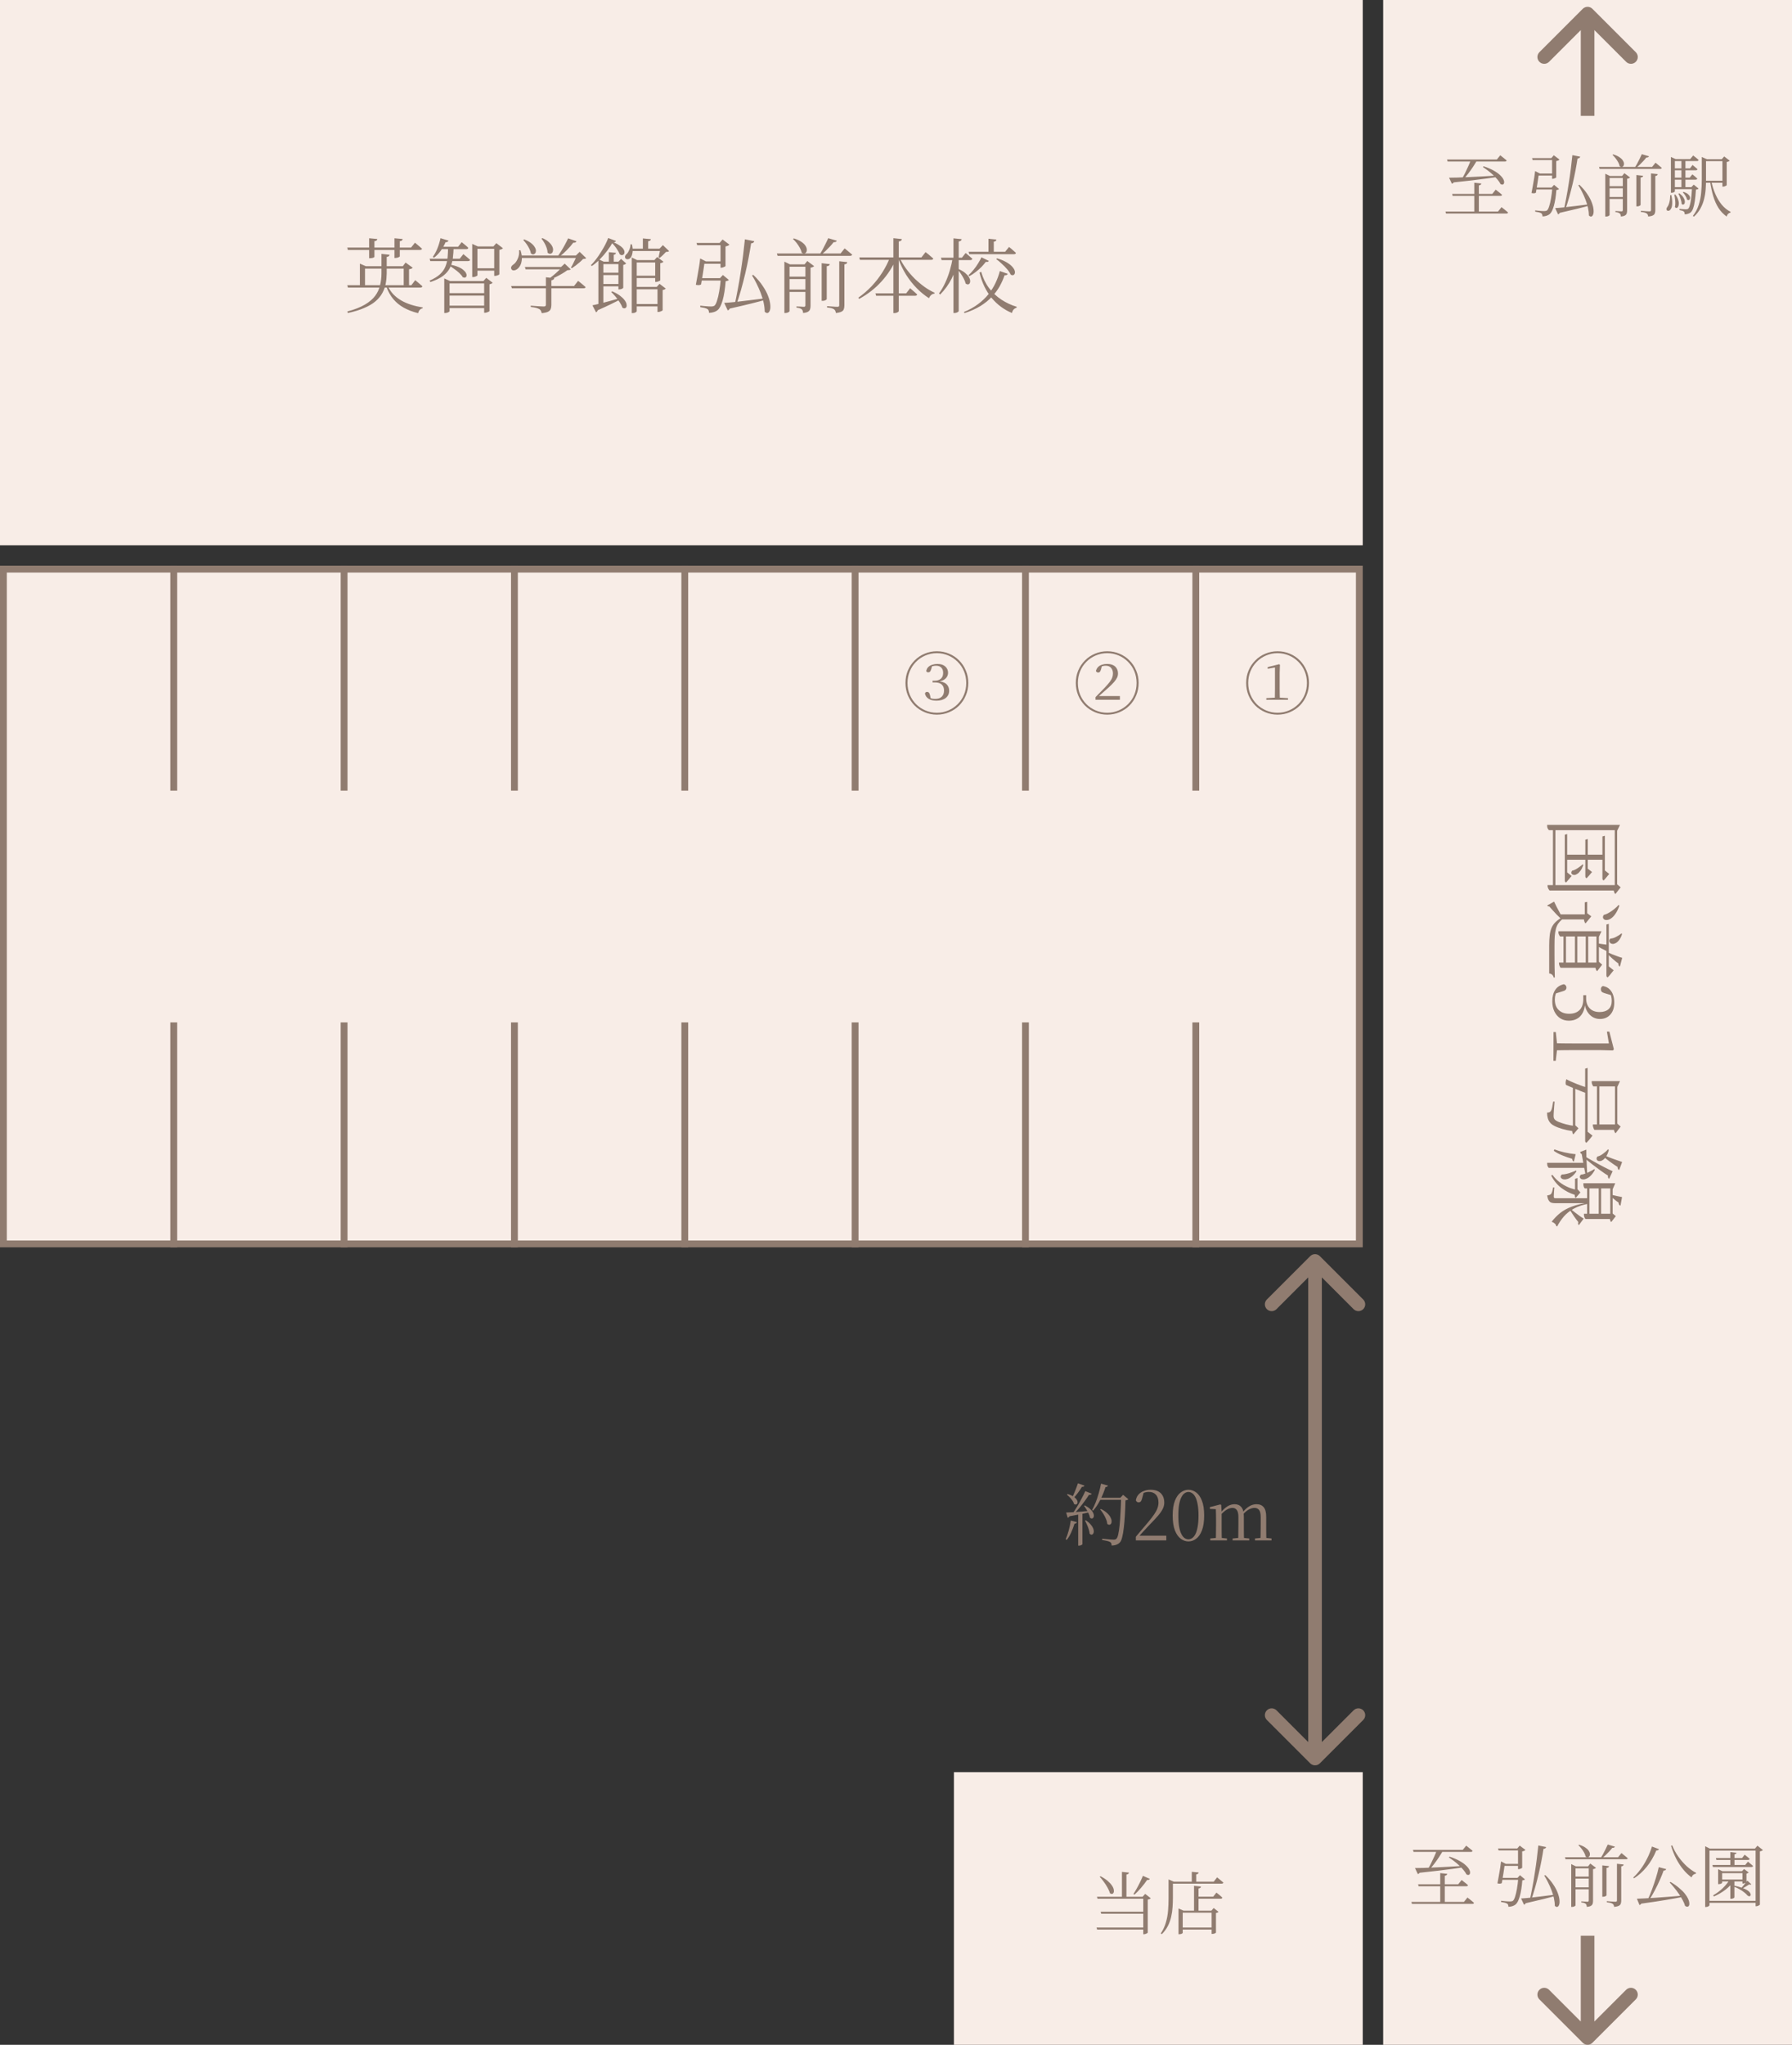 <svg width="263" height="300" viewBox="0 0 263 300" fill="none" xmlns="http://www.w3.org/2000/svg">
<rect x="0" y="0" width="263" height="300" fill="#333333" stroke="none"/>
<g clip-path="url(#clip0_2_2)">
<rect width="200" height="80" fill="#F8EDE7"/>
<rect x="0.5" y="83.5" width="199" height="99" fill="#F8EDE7" stroke="#907C70"/>
<rect x="140" y="260" width="60" height="40" fill="#F8EDE7"/>
<path d="M203 0H263V300H203V0Z" fill="#F8EDE7"/>
<path d="M233.707 1.293C233.317 0.902 232.683 0.902 232.293 1.293L225.929 7.657C225.538 8.047 225.538 8.681 225.929 9.071C226.319 9.462 226.953 9.462 227.343 9.071L233 3.414L238.657 9.071C239.047 9.462 239.681 9.462 240.071 9.071C240.462 8.681 240.462 8.047 240.071 7.657L233.707 1.293ZM234 17V2H232V17H234Z" fill="#907C70"/>
<path d="M232.293 299.707C232.683 300.098 233.317 300.098 233.707 299.707L240.071 293.343C240.462 292.953 240.462 292.319 240.071 291.929C239.681 291.538 239.047 291.538 238.657 291.929L233 297.586L227.343 291.929C226.953 291.538 226.319 291.538 225.929 291.929C225.538 292.319 225.538 292.953 225.929 293.343L232.293 299.707ZM232 284V299H234V284H232Z" fill="#907C70"/>
<line x1="50.5" y1="83" x2="50.5" y2="116" stroke="#907C70"/>
<line x1="75.5" y1="83" x2="75.5" y2="116" stroke="#907C70"/>
<line x1="100.5" y1="83" x2="100.5" y2="116" stroke="#907C70"/>
<line x1="125.5" y1="83" x2="125.5" y2="116" stroke="#907C70"/>
<line x1="25.5" y1="83" x2="25.5" y2="116" stroke="#907C70"/>
<line x1="150.5" y1="83" x2="150.5" y2="116" stroke="#907C70"/>
<line x1="175.5" y1="83" x2="175.5" y2="116" stroke="#907C70"/>
<line x1="50.5" y1="150" x2="50.5" y2="183" stroke="#907C70"/>
<line x1="75.5" y1="150" x2="75.5" y2="183" stroke="#907C70"/>
<line x1="100.5" y1="150" x2="100.5" y2="183" stroke="#907C70"/>
<line x1="125.5" y1="150" x2="125.5" y2="183" stroke="#907C70"/>
<line x1="150.5" y1="150" x2="150.5" y2="183" stroke="#907C70"/>
<line x1="25.5" y1="150" x2="25.5" y2="183" stroke="#907C70"/>
<line x1="175.5" y1="150" x2="175.5" y2="183" stroke="#907C70"/>
<path d="M185.85 102.67V102.43L187.2 102.35H187.73L189.03 102.43V102.67H185.85ZM187.1 102.67C187.107 102.39 187.11 102.11 187.11 101.83C187.117 101.543 187.12 101.263 187.12 100.99V97.93L186.05 98.12V97.87L187.74 97.45L187.85 97.54L187.81 98.69V100.99C187.81 101.263 187.813 101.543 187.82 101.83C187.827 102.11 187.833 102.39 187.84 102.67H187.1ZM187.5 104.85C186.86 104.85 186.26 104.73 185.7 104.49C185.14 104.257 184.65 103.93 184.23 103.51C183.81 103.083 183.48 102.587 183.24 102.02C183.007 101.453 182.89 100.847 182.89 100.2C182.89 99.547 183.007 98.94 183.24 98.38C183.48 97.813 183.81 97.32 184.23 96.9C184.65 96.473 185.14 96.143 185.7 95.91C186.26 95.67 186.86 95.55 187.5 95.55C188.14 95.55 188.74 95.67 189.3 95.91C189.86 96.143 190.35 96.473 190.77 96.9C191.19 97.32 191.517 97.813 191.75 98.38C191.99 98.94 192.11 99.547 192.11 100.2C192.11 100.853 191.99 101.463 191.75 102.03C191.517 102.59 191.19 103.083 190.77 103.51C190.35 103.93 189.86 104.257 189.3 104.49C188.74 104.73 188.14 104.85 187.5 104.85ZM187.5 104.57C188.1 104.57 188.66 104.457 189.18 104.23C189.7 104.01 190.157 103.703 190.55 103.31C190.95 102.91 191.26 102.447 191.48 101.92C191.7 101.387 191.81 100.813 191.81 100.2C191.81 99.587 191.7 99.017 191.48 98.49C191.26 97.957 190.95 97.493 190.55 97.1C190.157 96.7 189.7 96.39 189.18 96.17C188.66 95.943 188.1 95.83 187.5 95.83C186.9 95.83 186.337 95.943 185.81 96.17C185.29 96.39 184.833 96.7 184.44 97.1C184.047 97.493 183.74 97.957 183.52 98.49C183.3 99.017 183.19 99.587 183.19 100.2C183.19 100.813 183.3 101.387 183.52 101.92C183.74 102.447 184.047 102.91 184.44 103.31C184.833 103.703 185.29 104.01 185.81 104.23C186.337 104.457 186.9 104.57 187.5 104.57Z" fill="#907C70"/>
<path d="M160.78 102.67V102.28C161.327 101.727 161.77 101.273 162.11 100.92C162.45 100.56 162.707 100.263 162.88 100.03C163.06 99.79 163.18 99.577 163.24 99.39C163.307 99.203 163.34 99.007 163.34 98.8C163.34 98.473 163.25 98.203 163.07 97.99C162.89 97.777 162.623 97.67 162.27 97.67C162.11 97.67 161.957 97.69 161.81 97.73C161.67 97.77 161.517 97.843 161.35 97.95L161.73 97.65C161.663 97.95 161.603 98.173 161.55 98.32C161.497 98.467 161.44 98.563 161.38 98.61C161.327 98.65 161.257 98.67 161.17 98.67C161.097 98.67 161.03 98.65 160.97 98.61C160.917 98.57 160.873 98.513 160.84 98.44C160.9 98.207 161.007 98.013 161.16 97.86C161.313 97.707 161.503 97.593 161.73 97.52C161.957 97.447 162.203 97.41 162.47 97.41C162.83 97.41 163.13 97.47 163.37 97.59C163.61 97.71 163.787 97.877 163.9 98.09C164.02 98.297 164.08 98.537 164.08 98.81C164.08 99.017 164.037 99.217 163.95 99.41C163.863 99.603 163.713 99.823 163.5 100.07C163.293 100.31 162.997 100.603 162.61 100.95C162.23 101.297 161.743 101.727 161.15 102.24L161.09 102.12H164.36V102.67H160.78ZM162.5 104.85C161.86 104.85 161.26 104.73 160.7 104.49C160.14 104.257 159.65 103.93 159.23 103.51C158.81 103.083 158.48 102.587 158.24 102.02C158.007 101.453 157.89 100.847 157.89 100.2C157.89 99.547 158.007 98.94 158.24 98.38C158.48 97.813 158.81 97.32 159.23 96.9C159.65 96.473 160.14 96.143 160.7 95.91C161.26 95.67 161.86 95.55 162.5 95.55C163.14 95.55 163.74 95.67 164.3 95.91C164.86 96.143 165.35 96.473 165.77 96.9C166.19 97.32 166.517 97.813 166.75 98.38C166.99 98.94 167.11 99.547 167.11 100.2C167.11 100.853 166.99 101.463 166.75 102.03C166.517 102.59 166.19 103.083 165.77 103.51C165.35 103.93 164.86 104.257 164.3 104.49C163.74 104.73 163.14 104.85 162.5 104.85ZM162.5 104.57C163.1 104.57 163.66 104.457 164.18 104.23C164.7 104.01 165.157 103.703 165.55 103.31C165.95 102.91 166.26 102.447 166.48 101.92C166.7 101.387 166.81 100.813 166.81 100.2C166.81 99.587 166.7 99.017 166.48 98.49C166.26 97.957 165.95 97.493 165.55 97.1C165.157 96.7 164.7 96.39 164.18 96.17C163.66 95.943 163.1 95.83 162.5 95.83C161.9 95.83 161.337 95.943 160.81 96.17C160.29 96.39 159.833 96.7 159.44 97.1C159.047 97.493 158.74 97.957 158.52 98.49C158.3 99.017 158.19 99.587 158.19 100.2C158.19 100.813 158.3 101.387 158.52 101.92C158.74 102.447 159.047 102.91 159.44 103.31C159.833 103.703 160.29 104.01 160.81 104.23C161.337 104.457 161.9 104.57 162.5 104.57Z" fill="#907C70"/>
<path d="M137.43 102.8C136.97 102.8 136.593 102.71 136.3 102.53C136.007 102.35 135.823 102.093 135.75 101.76C135.77 101.673 135.807 101.61 135.86 101.57C135.92 101.53 135.987 101.51 136.06 101.51C136.14 101.51 136.213 101.533 136.28 101.58C136.347 101.62 136.403 101.71 136.45 101.85C136.503 101.99 136.55 102.213 136.59 102.52L136.31 102.26C136.45 102.36 136.583 102.433 136.71 102.48C136.843 102.52 137.023 102.54 137.25 102.54C137.663 102.54 137.983 102.433 138.21 102.22C138.437 102 138.55 101.697 138.55 101.31C138.55 100.923 138.437 100.63 138.21 100.43C137.99 100.223 137.657 100.12 137.21 100.12H136.87V99.87H137.21C137.557 99.87 137.843 99.777 138.07 99.59C138.303 99.397 138.42 99.107 138.42 98.72C138.42 98.393 138.33 98.137 138.15 97.95C137.97 97.763 137.713 97.67 137.38 97.67C137.207 97.67 137.047 97.69 136.9 97.73C136.76 97.77 136.597 97.84 136.41 97.94L136.8 97.65C136.74 97.95 136.68 98.17 136.62 98.31C136.567 98.45 136.51 98.54 136.45 98.58C136.39 98.62 136.317 98.64 136.23 98.64C136.083 98.64 135.987 98.58 135.94 98.46C135.98 98.213 136.08 98.013 136.24 97.86C136.407 97.7 136.607 97.587 136.84 97.52C137.073 97.447 137.32 97.41 137.58 97.41C138.073 97.41 138.457 97.533 138.73 97.78C139.003 98.027 139.14 98.333 139.14 98.7C139.14 98.907 139.087 99.103 138.98 99.29C138.873 99.477 138.703 99.637 138.47 99.77C138.243 99.897 137.95 99.977 137.59 100.01V99.94C138.177 99.967 138.607 100.103 138.88 100.35C139.16 100.597 139.3 100.927 139.3 101.34C139.3 101.787 139.13 102.143 138.79 102.41C138.45 102.67 137.997 102.8 137.43 102.8ZM137.5 104.85C136.86 104.85 136.26 104.73 135.7 104.49C135.14 104.257 134.65 103.93 134.23 103.51C133.81 103.083 133.48 102.587 133.24 102.02C133.007 101.453 132.89 100.847 132.89 100.2C132.89 99.547 133.007 98.94 133.24 98.38C133.48 97.813 133.81 97.32 134.23 96.9C134.65 96.473 135.14 96.143 135.7 95.91C136.26 95.67 136.86 95.55 137.5 95.55C138.14 95.55 138.74 95.67 139.3 95.91C139.86 96.143 140.35 96.473 140.77 96.9C141.19 97.32 141.517 97.813 141.75 98.38C141.99 98.94 142.11 99.547 142.11 100.2C142.11 100.853 141.99 101.463 141.75 102.03C141.517 102.59 141.19 103.083 140.77 103.51C140.35 103.93 139.86 104.257 139.3 104.49C138.74 104.73 138.14 104.85 137.5 104.85ZM137.5 104.57C138.1 104.57 138.66 104.457 139.18 104.23C139.7 104.01 140.157 103.703 140.55 103.31C140.95 102.91 141.26 102.447 141.48 101.92C141.7 101.387 141.81 100.813 141.81 100.2C141.81 99.587 141.7 99.017 141.48 98.49C141.26 97.957 140.95 97.493 140.55 97.1C140.157 96.7 139.7 96.39 139.18 96.17C138.66 95.943 138.1 95.83 137.5 95.83C136.9 95.83 136.337 95.943 135.81 96.17C135.29 96.39 134.833 96.7 134.44 97.1C134.047 97.493 133.74 97.957 133.52 98.49C133.3 99.017 133.19 99.587 133.19 100.2C133.19 100.813 133.3 101.387 133.52 101.92C133.74 102.447 134.047 102.91 134.44 103.31C134.833 103.703 135.29 104.01 135.81 104.23C136.337 104.457 136.9 104.57 137.5 104.57Z" fill="#907C70"/>
<path d="M168.75 275.66C168.723 275.713 168.677 275.757 168.61 275.79C168.55 275.817 168.467 275.823 168.36 275.81C168.087 276.21 167.783 276.603 167.45 276.99C167.123 277.37 166.807 277.697 166.5 277.97L166.35 277.87C166.497 277.65 166.65 277.397 166.81 277.11C166.977 276.817 167.14 276.507 167.3 276.18C167.46 275.853 167.607 275.53 167.74 275.21L168.75 275.66ZM161.52 275.27C161.953 275.497 162.307 275.73 162.58 275.97C162.853 276.203 163.06 276.43 163.2 276.65C163.347 276.863 163.433 277.06 163.46 277.24C163.493 277.413 163.487 277.553 163.44 277.66C163.4 277.767 163.33 277.833 163.23 277.86C163.13 277.88 163.017 277.843 162.89 277.75C162.823 277.49 162.707 277.217 162.54 276.93C162.38 276.637 162.197 276.353 161.99 276.08C161.79 275.8 161.593 275.557 161.4 275.35L161.52 275.27ZM167.69 278.28L168.07 277.86L168.89 278.5C168.857 278.54 168.8 278.58 168.72 278.62C168.64 278.653 168.55 278.68 168.45 278.7V283.54C168.45 283.56 168.417 283.59 168.35 283.63C168.29 283.67 168.217 283.703 168.13 283.73C168.05 283.763 167.97 283.78 167.89 283.78H167.79V278.28H167.69ZM168.08 282.8V283.09H161.02L160.93 282.8H168.08ZM168.08 280.48V280.77H161.62L161.53 280.48H168.08ZM168.13 278.28V278.57H161.08L160.99 278.28H168.13ZM165.69 274.74C165.683 274.807 165.65 274.867 165.59 274.92C165.537 274.967 165.447 275 165.32 275.02V278.42H164.66V274.63L165.69 274.74ZM172.96 280.32V280L173.7 280.32H177.79L178.12 279.93L178.83 280.49C178.797 280.53 178.75 280.567 178.69 280.6C178.637 280.627 178.56 280.647 178.46 280.66V283.54C178.46 283.56 178.407 283.597 178.3 283.65C178.2 283.703 178.073 283.73 177.92 283.73H177.82V280.62H173.58V283.58C173.58 283.613 173.533 283.653 173.44 283.7C173.347 283.753 173.217 283.78 173.05 283.78H172.96V280.32ZM173.21 282.8H178.25V283.09H173.21V282.8ZM175.24 276.68L176.26 276.79C176.253 276.857 176.22 276.917 176.16 276.97C176.107 277.017 176.02 277.05 175.9 277.07V280.47H175.24V276.68ZM175.52 278.27H178.05L178.53 277.67C178.53 277.67 178.557 277.693 178.61 277.74C178.67 277.787 178.747 277.847 178.84 277.92C178.933 277.993 179.03 278.073 179.13 278.16C179.23 278.247 179.32 278.33 179.4 278.41C179.373 278.517 179.287 278.57 179.14 278.57H175.52V278.27ZM174.91 274.62L175.92 274.72C175.913 274.787 175.88 274.847 175.82 274.9C175.767 274.947 175.68 274.98 175.56 275V276.18H174.91V274.62ZM171.74 276.07H178.13L178.63 275.43C178.63 275.43 178.66 275.457 178.72 275.51C178.78 275.557 178.857 275.62 178.95 275.7C179.05 275.773 179.15 275.857 179.25 275.95C179.357 276.037 179.457 276.12 179.55 276.2C179.537 276.253 179.507 276.293 179.46 276.32C179.413 276.347 179.353 276.36 179.28 276.36H171.74V276.07ZM171.5 276.07V275.97V275.74L172.27 276.07H172.14V278.51C172.14 278.917 172.123 279.35 172.09 279.81C172.063 280.27 171.997 280.733 171.89 281.2C171.79 281.66 171.63 282.11 171.41 282.55C171.19 282.99 170.89 283.397 170.51 283.77L170.36 283.66C170.7 283.153 170.95 282.617 171.11 282.05C171.277 281.483 171.383 280.9 171.43 280.3C171.477 279.7 171.5 279.107 171.5 278.52V276.07Z" fill="#907C70"/>
<path d="M161.591 217.67L162.611 217.96C162.591 218.02 162.551 218.07 162.491 218.11C162.437 218.15 162.357 218.17 162.251 218.17C162.037 218.843 161.774 219.483 161.461 220.09C161.154 220.697 160.807 221.213 160.421 221.64L160.281 221.54C160.461 221.213 160.634 220.843 160.801 220.43C160.967 220.01 161.117 219.563 161.251 219.09C161.391 218.617 161.504 218.143 161.591 217.67ZM161.581 221.39C161.961 221.577 162.261 221.777 162.481 221.99C162.707 222.197 162.871 222.4 162.971 222.6C163.077 222.793 163.134 222.973 163.141 223.14C163.154 223.3 163.131 223.43 163.071 223.53C163.011 223.63 162.931 223.687 162.831 223.7C162.731 223.713 162.621 223.67 162.501 223.57C162.487 223.337 162.424 223.093 162.311 222.84C162.204 222.58 162.074 222.33 161.921 222.09C161.774 221.843 161.621 221.633 161.461 221.46L161.581 221.39ZM161.471 219.74H164.871V220.04H161.311L161.471 219.74ZM164.541 219.74H164.431L164.831 219.31L165.601 219.96C165.567 220 165.514 220.033 165.441 220.06C165.374 220.087 165.287 220.107 165.181 220.12C165.161 220.913 165.131 221.65 165.091 222.33C165.051 223.01 164.997 223.62 164.931 224.16C164.871 224.7 164.794 225.15 164.701 225.51C164.614 225.87 164.507 226.123 164.381 226.27C164.234 226.437 164.057 226.557 163.851 226.63C163.644 226.71 163.407 226.75 163.141 226.75C163.147 226.643 163.134 226.543 163.101 226.45C163.074 226.363 163.021 226.297 162.941 226.25C162.847 226.183 162.684 226.123 162.451 226.07C162.224 226.017 161.991 225.97 161.751 225.93L161.761 225.75C161.941 225.763 162.144 225.783 162.371 225.81C162.604 225.83 162.821 225.85 163.021 225.87C163.221 225.883 163.361 225.89 163.441 225.89C163.547 225.89 163.627 225.88 163.681 225.86C163.741 225.84 163.801 225.8 163.861 225.74C163.961 225.647 164.047 225.427 164.121 225.08C164.201 224.733 164.267 224.29 164.321 223.75C164.374 223.203 164.417 222.59 164.451 221.91C164.491 221.23 164.521 220.507 164.541 219.74ZM158.201 217.62L159.161 217.96C159.141 218.013 159.101 218.06 159.041 218.1C158.981 218.133 158.897 218.147 158.791 218.14C158.604 218.447 158.394 218.757 158.161 219.07C157.934 219.377 157.711 219.637 157.491 219.85L157.331 219.76C157.471 219.493 157.617 219.167 157.771 218.78C157.931 218.387 158.074 218 158.201 217.62ZM159.281 218.77L160.221 219.15C160.194 219.203 160.147 219.247 160.081 219.28C160.014 219.313 159.927 219.323 159.821 219.31C159.654 219.583 159.447 219.887 159.201 220.22C158.961 220.553 158.704 220.883 158.431 221.21C158.157 221.537 157.884 221.837 157.611 222.11H157.381C157.607 221.797 157.837 221.447 158.071 221.06C158.304 220.673 158.524 220.28 158.731 219.88C158.944 219.48 159.127 219.11 159.281 218.77ZM156.471 221.91C156.684 221.91 156.974 221.897 157.341 221.87C157.714 221.843 158.137 221.813 158.611 221.78C159.084 221.747 159.571 221.707 160.071 221.66L160.091 221.83C159.704 221.91 159.254 222.007 158.741 222.12C158.227 222.227 157.631 222.34 156.951 222.46C156.897 222.58 156.814 222.65 156.701 222.67L156.471 221.91ZM156.691 219.2C157.024 219.293 157.291 219.403 157.491 219.53C157.697 219.657 157.851 219.787 157.951 219.92C158.057 220.053 158.121 220.18 158.141 220.3C158.161 220.413 158.147 220.51 158.101 220.59C158.061 220.663 158.001 220.71 157.921 220.73C157.841 220.75 157.744 220.727 157.631 220.66C157.591 220.5 157.514 220.337 157.401 220.17C157.287 220.003 157.157 219.843 157.011 219.69C156.871 219.537 156.731 219.407 156.591 219.3L156.691 219.2ZM159.221 220.87C159.541 221.037 159.794 221.207 159.981 221.38C160.174 221.553 160.314 221.723 160.401 221.89C160.487 222.05 160.534 222.197 160.541 222.33C160.547 222.463 160.524 222.57 160.471 222.65C160.417 222.73 160.344 222.777 160.251 222.79C160.164 222.797 160.071 222.757 159.971 222.67C159.944 222.483 159.881 222.287 159.781 222.08C159.687 221.867 159.577 221.66 159.451 221.46C159.331 221.26 159.214 221.087 159.101 220.94L159.221 220.87ZM159.371 223.05C159.664 223.25 159.894 223.45 160.061 223.65C160.234 223.85 160.357 224.04 160.431 224.22C160.504 224.4 160.537 224.56 160.531 224.7C160.524 224.84 160.491 224.95 160.431 225.03C160.371 225.11 160.294 225.153 160.201 225.16C160.114 225.16 160.021 225.113 159.921 225.02C159.907 224.82 159.864 224.607 159.791 224.38C159.717 224.147 159.631 223.92 159.531 223.7C159.437 223.48 159.341 223.283 159.241 223.11L159.371 223.05ZM158.241 222.04L158.861 222V226.56C158.861 226.587 158.811 226.627 158.711 226.68C158.617 226.74 158.494 226.77 158.341 226.77H158.241V222.04ZM157.151 223.08L158.051 223.32C158.031 223.387 157.994 223.44 157.941 223.48C157.887 223.52 157.807 223.54 157.701 223.54C157.567 223.98 157.404 224.413 157.211 224.84C157.017 225.26 156.801 225.62 156.561 225.92L156.401 225.84C156.561 225.48 156.707 225.057 156.841 224.57C156.981 224.077 157.084 223.58 157.151 223.08ZM166.701 226V225.46C167.034 225.067 167.357 224.683 167.671 224.31C167.991 223.93 168.274 223.597 168.521 223.31C168.874 222.883 169.161 222.51 169.381 222.19C169.601 221.87 169.761 221.573 169.861 221.3C169.967 221.027 170.021 220.743 170.021 220.45C170.021 219.95 169.894 219.563 169.641 219.29C169.394 219.017 169.047 218.88 168.601 218.88C168.414 218.88 168.227 218.907 168.041 218.96C167.861 219.007 167.667 219.097 167.461 219.23L167.871 218.92L167.601 219.9C167.547 220.093 167.481 220.23 167.401 220.31C167.321 220.383 167.224 220.42 167.111 220.42C167.017 220.42 166.934 220.393 166.861 220.34C166.787 220.28 166.734 220.203 166.701 220.11C166.761 219.77 166.894 219.487 167.101 219.26C167.307 219.033 167.564 218.863 167.871 218.75C168.177 218.63 168.501 218.57 168.841 218.57C169.514 218.57 170.021 218.74 170.361 219.08C170.701 219.413 170.871 219.877 170.871 220.47C170.871 220.777 170.797 221.077 170.651 221.37C170.511 221.663 170.284 221.993 169.971 222.36C169.664 222.72 169.254 223.16 168.741 223.68C168.641 223.787 168.504 223.933 168.331 224.12C168.157 224.3 167.964 224.507 167.751 224.74C167.537 224.973 167.321 225.213 167.101 225.46L167.191 225.15V225.3H171.171V226H166.701ZM174.417 226.15C174.023 226.15 173.65 226.02 173.297 225.76C172.943 225.5 172.657 225.093 172.437 224.54C172.217 223.98 172.107 223.247 172.107 222.34C172.107 221.447 172.217 220.723 172.437 220.17C172.657 219.617 172.943 219.213 173.297 218.96C173.65 218.7 174.023 218.57 174.417 218.57C174.823 218.57 175.2 218.7 175.547 218.96C175.9 219.213 176.183 219.617 176.397 220.17C176.617 220.723 176.727 221.447 176.727 222.34C176.727 223.247 176.617 223.98 176.397 224.54C176.183 225.093 175.9 225.5 175.547 225.76C175.2 226.02 174.823 226.15 174.417 226.15ZM174.417 225.84C174.603 225.84 174.783 225.783 174.957 225.67C175.137 225.55 175.297 225.357 175.437 225.09C175.577 224.823 175.687 224.467 175.767 224.02C175.853 223.567 175.897 223.007 175.897 222.34C175.897 221.687 175.853 221.14 175.767 220.7C175.687 220.253 175.577 219.9 175.437 219.64C175.297 219.373 175.137 219.183 174.957 219.07C174.783 218.95 174.603 218.89 174.417 218.89C174.23 218.89 174.047 218.95 173.867 219.07C173.693 219.183 173.537 219.373 173.397 219.64C173.257 219.9 173.143 220.253 173.057 220.7C172.977 221.14 172.937 221.687 172.937 222.34C172.937 223.007 172.977 223.567 173.057 224.02C173.143 224.467 173.257 224.823 173.397 225.09C173.537 225.357 173.693 225.55 173.867 225.67C174.047 225.783 174.23 225.84 174.417 225.84ZM177.623 226V225.72L178.703 225.61H179.033L180.073 225.72V226H177.623ZM178.443 226C178.45 225.84 178.453 225.623 178.453 225.35C178.46 225.077 178.463 224.793 178.463 224.5C178.47 224.2 178.473 223.937 178.473 223.71V223.1C178.473 222.76 178.47 222.457 178.463 222.19C178.463 221.923 178.456 221.667 178.443 221.42L177.563 221.37V221.12L179.103 220.72L179.233 220.8L179.293 221.94V221.97V223.71C179.293 223.937 179.293 224.2 179.293 224.5C179.3 224.793 179.303 225.077 179.303 225.35C179.31 225.623 179.316 225.84 179.323 226H178.443ZM180.903 226V225.72L181.983 225.61H182.313L183.343 225.72V226H180.903ZM181.723 226C181.73 225.84 181.733 225.627 181.733 225.36C181.74 225.087 181.743 224.803 181.743 224.51C181.75 224.21 181.753 223.943 181.753 223.71V222.58C181.753 222.087 181.673 221.74 181.513 221.54C181.36 221.333 181.15 221.23 180.883 221.23C180.63 221.23 180.36 221.31 180.073 221.47C179.786 221.63 179.47 221.903 179.123 222.29L179.033 221.94H179.143C179.47 221.527 179.8 221.217 180.133 221.01C180.473 220.797 180.826 220.69 181.193 220.69C181.626 220.69 181.96 220.837 182.193 221.13C182.433 221.417 182.553 221.9 182.553 222.58V223.71C182.553 223.943 182.553 224.21 182.553 224.51C182.56 224.803 182.563 225.087 182.563 225.36C182.57 225.627 182.576 225.84 182.583 226H181.723ZM184.183 226V225.72L185.243 225.61H185.573L186.613 225.72V226H184.183ZM184.983 226C184.996 225.84 185.003 225.627 185.003 225.36C185.01 225.087 185.013 224.803 185.013 224.51C185.02 224.21 185.023 223.943 185.023 223.71V222.58C185.023 222.073 184.943 221.723 184.783 221.53C184.623 221.33 184.4 221.23 184.113 221.23C183.866 221.23 183.6 221.303 183.313 221.45C183.026 221.597 182.716 221.857 182.383 222.23L182.273 221.87H182.393C182.713 221.463 183.04 221.167 183.373 220.98C183.706 220.787 184.053 220.69 184.413 220.69C184.873 220.69 185.223 220.837 185.463 221.13C185.71 221.417 185.833 221.897 185.833 222.57V223.71C185.833 223.943 185.833 224.21 185.833 224.51C185.84 224.803 185.843 225.087 185.843 225.36C185.85 225.627 185.856 225.84 185.863 226H184.983Z" fill="#907C70"/>
<path d="M50.969 41.844H60.377L60.941 41.1C60.941 41.1 60.977 41.132 61.049 41.196C61.121 41.252 61.213 41.328 61.325 41.424C61.437 41.512 61.549 41.608 61.661 41.712C61.781 41.808 61.893 41.904 61.997 42C61.965 42.128 61.857 42.192 61.673 42.192H51.065L50.969 41.844ZM52.817 39.06V38.676L53.705 39.06H59.117L59.525 38.52L60.569 39.276C60.521 39.332 60.457 39.38 60.377 39.42C60.297 39.452 60.181 39.48 60.029 39.504V42.06H59.249V39.408H53.573V42.06H52.817V39.06ZM55.985 37.248L57.173 37.38C57.165 37.46 57.129 37.528 57.065 37.584C57.009 37.632 56.905 37.668 56.753 37.692V40.104C56.745 40.624 56.697 41.128 56.609 41.616C56.521 42.096 56.357 42.552 56.117 42.984C55.885 43.416 55.557 43.816 55.133 44.184C54.709 44.552 54.161 44.88 53.489 45.168C52.825 45.464 52.013 45.716 51.053 45.924L50.981 45.696C52.029 45.416 52.881 45.084 53.537 44.7C54.201 44.308 54.709 43.876 55.061 43.404C55.413 42.924 55.653 42.404 55.781 41.844C55.917 41.284 55.985 40.7 55.985 40.092V37.248ZM56.909 41.94C57.109 42.396 57.377 42.804 57.713 43.164C58.049 43.516 58.437 43.82 58.877 44.076C59.317 44.332 59.805 44.544 60.341 44.712C60.877 44.88 61.445 45.012 62.045 45.108L62.033 45.228C61.865 45.26 61.721 45.34 61.601 45.468C61.489 45.596 61.409 45.756 61.361 45.948C60.569 45.748 59.869 45.48 59.261 45.144C58.661 44.808 58.149 44.388 57.725 43.884C57.301 43.38 56.961 42.768 56.705 42.048L56.909 41.94ZM50.969 36.324H54.173V34.956L55.373 35.064C55.365 35.144 55.329 35.216 55.265 35.28C55.209 35.336 55.105 35.372 54.953 35.388V36.324H57.893V34.956L59.093 35.064C59.085 35.144 59.049 35.216 58.985 35.28C58.929 35.336 58.825 35.372 58.673 35.388V36.324H60.329L60.905 35.604C60.905 35.604 60.937 35.632 61.001 35.688C61.073 35.744 61.165 35.82 61.277 35.916C61.389 36.004 61.501 36.1 61.613 36.204C61.733 36.308 61.841 36.404 61.937 36.492C61.913 36.612 61.805 36.672 61.613 36.672H58.673V37.608C58.673 37.648 58.609 37.696 58.481 37.752C58.361 37.808 58.209 37.84 58.025 37.848H57.893V36.672H54.953V37.668C54.953 37.7 54.921 37.736 54.857 37.776C54.793 37.808 54.709 37.836 54.605 37.86C54.509 37.876 54.405 37.884 54.293 37.884H54.173V36.672H51.053L50.969 36.324ZM65.969 38.808C66.473 38.896 66.893 39.012 67.229 39.156C67.565 39.292 67.825 39.444 68.009 39.612C68.201 39.772 68.333 39.932 68.405 40.092C68.477 40.244 68.497 40.376 68.465 40.488C68.441 40.6 68.381 40.676 68.285 40.716C68.189 40.748 68.069 40.736 67.925 40.68C67.805 40.472 67.629 40.26 67.397 40.044C67.165 39.828 66.909 39.624 66.629 39.432C66.357 39.232 66.101 39.068 65.861 38.94L65.969 38.808ZM65.525 43.008H71.465V43.368H65.525V43.008ZM69.617 39.36H72.977V39.708H69.617V39.36ZM65.525 44.844H71.465V45.204H65.525V44.844ZM71.057 41.232H70.949L71.369 40.764L72.305 41.484C72.273 41.524 72.213 41.568 72.125 41.616C72.045 41.656 71.949 41.688 71.837 41.712V45.636C71.837 45.66 71.797 45.692 71.717 45.732C71.645 45.772 71.557 45.808 71.453 45.84C71.357 45.872 71.265 45.888 71.177 45.888H71.057V41.232ZM72.533 36.156H72.413L72.845 35.676L73.817 36.42C73.777 36.468 73.709 36.516 73.613 36.564C73.525 36.604 73.417 36.636 73.289 36.66V40.224C73.289 40.256 73.253 40.292 73.181 40.332C73.109 40.364 73.025 40.396 72.929 40.428C72.833 40.46 72.737 40.476 72.641 40.476H72.533V36.156ZM65.201 41.232V40.848L66.053 41.232H71.573V41.58H65.981V45.66C65.981 45.684 65.949 45.716 65.885 45.756C65.821 45.804 65.741 45.844 65.645 45.876C65.549 45.908 65.441 45.924 65.321 45.924H65.201V41.232ZM69.305 36.156V35.784L70.133 36.156H72.977V36.504H70.073V40.392C70.073 40.416 70.041 40.448 69.977 40.488C69.913 40.528 69.833 40.564 69.737 40.596C69.649 40.628 69.549 40.644 69.437 40.644H69.305V36.156ZM63.053 37.956H67.469L68.009 37.284C68.009 37.284 68.065 37.332 68.177 37.428C68.289 37.516 68.421 37.624 68.573 37.752C68.733 37.88 68.873 38.004 68.993 38.124C68.961 38.244 68.857 38.304 68.681 38.304H63.149L63.053 37.956ZM65.765 36.204H66.581C66.565 36.804 66.525 37.36 66.461 37.872C66.397 38.384 66.257 38.856 66.041 39.288C65.833 39.712 65.505 40.1 65.057 40.452C64.609 40.796 63.985 41.104 63.185 41.376L63.029 41.184C63.701 40.888 64.221 40.568 64.589 40.224C64.957 39.872 65.221 39.492 65.381 39.084C65.549 38.668 65.653 38.22 65.693 37.74C65.733 37.26 65.757 36.748 65.765 36.204ZM64.649 34.944L65.825 35.304C65.801 35.368 65.753 35.424 65.681 35.472C65.609 35.52 65.513 35.54 65.393 35.532C65.185 36.012 64.937 36.448 64.649 36.84C64.361 37.232 64.041 37.556 63.689 37.812L63.521 37.68C63.761 37.36 63.981 36.96 64.181 36.48C64.381 35.992 64.537 35.48 64.649 34.944ZM64.505 36.204H67.229L67.757 35.532C67.757 35.532 67.813 35.576 67.925 35.664C68.037 35.752 68.169 35.86 68.321 35.988C68.481 36.116 68.617 36.24 68.729 36.36C68.705 36.488 68.609 36.552 68.441 36.552H64.505V36.204ZM77.033 39.168H82.769V39.516H77.141L77.033 39.168ZM75.017 41.964H84.245L84.845 41.208C84.845 41.208 84.881 41.236 84.953 41.292C85.033 41.348 85.129 41.424 85.241 41.52C85.361 41.616 85.481 41.716 85.601 41.82C85.729 41.924 85.845 42.024 85.949 42.12C85.917 42.24 85.813 42.3 85.637 42.3H75.125L75.017 41.964ZM80.117 40.68L81.341 40.812C81.317 40.98 81.177 41.084 80.921 41.124V44.748C80.921 44.964 80.889 45.156 80.825 45.324C80.769 45.492 80.641 45.628 80.441 45.732C80.241 45.836 79.929 45.908 79.505 45.948C79.473 45.82 79.433 45.704 79.385 45.6C79.337 45.504 79.265 45.424 79.169 45.36C79.049 45.288 78.889 45.224 78.689 45.168C78.497 45.12 78.233 45.076 77.897 45.036V44.844C77.897 44.844 77.953 44.848 78.065 44.856C78.177 44.864 78.317 44.876 78.485 44.892C78.653 44.9 78.825 44.912 79.001 44.928C79.185 44.936 79.349 44.944 79.493 44.952C79.637 44.96 79.737 44.964 79.793 44.964C79.921 44.964 80.005 44.944 80.045 44.904C80.093 44.864 80.117 44.796 80.117 44.7V40.68ZM76.361 37.488H85.109V37.848H76.361V37.488ZM76.181 36.72L76.385 36.708C76.545 37.196 76.613 37.628 76.589 38.004C76.565 38.372 76.489 38.68 76.361 38.928C76.233 39.168 76.085 39.348 75.917 39.468C75.765 39.588 75.601 39.656 75.425 39.672C75.249 39.68 75.125 39.616 75.053 39.48C74.989 39.352 74.989 39.228 75.053 39.108C75.117 38.988 75.209 38.892 75.329 38.82C75.577 38.66 75.789 38.388 75.965 38.004C76.149 37.62 76.221 37.192 76.181 36.72ZM84.653 37.488H84.521L85.073 36.948L86.033 37.872C85.993 37.92 85.933 37.952 85.853 37.968C85.781 37.984 85.685 37.996 85.565 38.004C85.445 38.14 85.289 38.292 85.097 38.46C84.905 38.628 84.705 38.792 84.497 38.952C84.297 39.104 84.109 39.236 83.933 39.348L83.789 39.252C83.893 39.1 83.997 38.916 84.101 38.7C84.213 38.484 84.317 38.268 84.413 38.052C84.517 37.836 84.597 37.648 84.653 37.488ZM76.937 35.124C77.345 35.284 77.673 35.46 77.921 35.652C78.169 35.844 78.349 36.036 78.461 36.228C78.581 36.412 78.645 36.584 78.653 36.744C78.661 36.904 78.629 37.036 78.557 37.14C78.493 37.236 78.405 37.296 78.293 37.32C78.181 37.336 78.057 37.292 77.921 37.188C77.889 36.972 77.813 36.744 77.693 36.504C77.573 36.256 77.433 36.02 77.273 35.796C77.113 35.572 76.953 35.38 76.793 35.22L76.937 35.124ZM79.613 34.932C80.013 35.108 80.325 35.304 80.549 35.52C80.781 35.728 80.945 35.932 81.041 36.132C81.137 36.324 81.181 36.504 81.173 36.672C81.165 36.84 81.121 36.976 81.041 37.08C80.969 37.176 80.869 37.228 80.741 37.236C80.621 37.244 80.497 37.192 80.369 37.08C80.361 36.848 80.313 36.608 80.225 36.36C80.137 36.104 80.025 35.86 79.889 35.628C79.753 35.388 79.613 35.184 79.469 35.016L79.613 34.932ZM83.381 34.968L84.605 35.4C84.573 35.472 84.521 35.528 84.449 35.568C84.377 35.6 84.273 35.612 84.137 35.604C83.897 35.932 83.585 36.292 83.201 36.684C82.817 37.076 82.429 37.42 82.037 37.716H81.761C81.953 37.468 82.149 37.184 82.349 36.864C82.549 36.544 82.737 36.22 82.913 35.892C83.097 35.556 83.253 35.248 83.381 34.968ZM82.493 39.168H82.349L82.877 38.676L83.765 39.528C83.717 39.568 83.653 39.596 83.573 39.612C83.501 39.628 83.397 39.64 83.261 39.648C83.053 39.8 82.797 39.968 82.493 40.152C82.189 40.328 81.869 40.5 81.533 40.668C81.205 40.828 80.905 40.968 80.633 41.088L80.489 40.968C80.697 40.816 80.929 40.632 81.185 40.416C81.449 40.2 81.697 39.98 81.929 39.756C82.169 39.532 82.357 39.336 82.493 39.168ZM92.573 36.48H97.229V36.828H92.573V36.48ZM92.969 40.452H96.545V40.788H92.969V40.452ZM94.349 34.98L95.525 35.088C95.517 35.168 95.481 35.236 95.417 35.292C95.353 35.34 95.257 35.372 95.129 35.388V36.684H94.349V34.98ZM96.161 38.16H96.041L96.449 37.704L97.373 38.4C97.341 38.44 97.281 38.484 97.193 38.532C97.113 38.572 97.017 38.6 96.905 38.616V41.124C96.905 41.148 96.865 41.18 96.785 41.22C96.713 41.252 96.629 41.284 96.533 41.316C96.437 41.348 96.349 41.364 96.269 41.364H96.161V38.16ZM92.981 42.096H96.845V42.444H92.981V42.096ZM92.993 44.604H96.857V44.952H92.993V44.604ZM96.497 42.096H96.377L96.797 41.64L97.709 42.336C97.621 42.44 97.469 42.512 97.253 42.552V45.504C97.253 45.536 97.213 45.572 97.133 45.612C97.061 45.652 96.977 45.688 96.881 45.72C96.785 45.752 96.693 45.768 96.605 45.768H96.497V42.096ZM96.929 36.48H96.797L97.289 35.964L98.201 36.84C98.153 36.888 98.093 36.92 98.021 36.936C97.957 36.944 97.865 36.952 97.745 36.96C97.625 37.088 97.477 37.24 97.301 37.416C97.125 37.584 96.965 37.724 96.821 37.836L96.653 37.764C96.677 37.652 96.705 37.516 96.737 37.356C96.777 37.196 96.813 37.036 96.845 36.876C96.885 36.716 96.913 36.584 96.929 36.48ZM92.717 38.16V37.776L93.509 38.16H96.461V38.508H93.449V45.66C93.449 45.692 93.421 45.728 93.365 45.768C93.317 45.816 93.245 45.856 93.149 45.888C93.061 45.92 92.961 45.936 92.849 45.936H92.717V38.16ZM92.537 35.844H92.741C92.861 36.316 92.889 36.728 92.825 37.08C92.769 37.424 92.669 37.676 92.525 37.836C92.469 37.908 92.389 37.964 92.285 38.004C92.189 38.036 92.093 38.044 91.997 38.028C91.909 38.012 91.837 37.964 91.781 37.884C91.717 37.772 91.709 37.66 91.757 37.548C91.805 37.428 91.885 37.328 91.997 37.248C92.125 37.12 92.245 36.92 92.357 36.648C92.477 36.368 92.537 36.1 92.537 35.844ZM89.837 35.46C90.285 35.636 90.641 35.816 90.905 36C91.177 36.176 91.369 36.348 91.481 36.516C91.593 36.684 91.649 36.836 91.649 36.972C91.657 37.108 91.625 37.22 91.553 37.308C91.481 37.388 91.389 37.432 91.277 37.44C91.173 37.44 91.069 37.4 90.965 37.32C90.869 37.072 90.705 36.78 90.473 36.444C90.241 36.108 89.969 35.792 89.657 35.496L89.837 35.46ZM89.357 36.996L90.401 37.104C90.393 37.176 90.361 37.236 90.305 37.284C90.257 37.332 90.181 37.364 90.077 37.38V38.508H89.357V36.996ZM88.217 40.008H91.121V40.356H88.217V40.008ZM88.217 41.664H91.121V42.012H88.217V41.664ZM89.849 42.744C90.313 42.944 90.693 43.156 90.989 43.38C91.285 43.604 91.509 43.82 91.661 44.028C91.821 44.236 91.917 44.428 91.949 44.604C91.989 44.772 91.985 44.912 91.937 45.024C91.889 45.136 91.809 45.204 91.697 45.228C91.593 45.252 91.473 45.22 91.337 45.132C91.265 44.892 91.137 44.632 90.953 44.352C90.769 44.064 90.565 43.788 90.341 43.524C90.117 43.26 89.905 43.032 89.705 42.84L89.849 42.744ZM86.945 44.796C87.185 44.748 87.521 44.672 87.953 44.568C88.385 44.456 88.873 44.328 89.417 44.184C89.961 44.032 90.521 43.876 91.097 43.716L91.145 43.884C90.753 44.084 90.273 44.324 89.705 44.604C89.145 44.876 88.485 45.18 87.725 45.516C87.677 45.676 87.593 45.776 87.473 45.816L86.945 44.796ZM89.921 35.568C89.713 35.944 89.449 36.344 89.129 36.768C88.817 37.192 88.465 37.604 88.073 38.004C87.689 38.396 87.289 38.736 86.873 39.024L86.717 38.916C86.973 38.66 87.229 38.364 87.485 38.028C87.741 37.692 87.981 37.34 88.205 36.972C88.437 36.604 88.645 36.244 88.829 35.892C89.013 35.532 89.157 35.208 89.261 34.92L90.401 35.352C90.377 35.416 90.329 35.468 90.257 35.508C90.185 35.548 90.073 35.568 89.921 35.568ZM87.821 38.388V38.028L88.601 38.388H91.037V38.748H88.553V44.664C88.553 44.688 88.525 44.724 88.469 44.772C88.413 44.812 88.337 44.848 88.241 44.88C88.145 44.912 88.045 44.928 87.941 44.928H87.821V38.388ZM90.761 38.388H90.773L91.145 37.98L91.901 38.652C91.861 38.7 91.801 38.744 91.721 38.784C91.649 38.824 91.565 38.852 91.469 38.868V42.228C91.461 42.26 91.397 42.308 91.277 42.372C91.157 42.428 91.029 42.456 90.893 42.456H90.761V38.388ZM106.287 44.436C106.647 44.42 107.143 44.38 107.775 44.316C108.407 44.244 109.123 44.16 109.923 44.064C110.723 43.968 111.551 43.864 112.407 43.752L112.431 43.956C111.823 44.132 111.083 44.328 110.211 44.544C109.339 44.76 108.299 45.004 107.091 45.276C107.067 45.348 107.027 45.404 106.971 45.444C106.923 45.492 106.867 45.524 106.803 45.54L106.287 44.436ZM110.559 40.332C111.127 40.876 111.587 41.416 111.939 41.952C112.299 42.48 112.563 42.976 112.731 43.44C112.907 43.896 113.011 44.304 113.043 44.664C113.083 45.016 113.067 45.3 112.995 45.516C112.923 45.732 112.819 45.864 112.683 45.912C112.547 45.96 112.395 45.9 112.227 45.732C112.227 45.308 112.175 44.86 112.071 44.388C111.967 43.916 111.823 43.444 111.639 42.972C111.455 42.492 111.251 42.032 111.027 41.592C110.811 41.152 110.591 40.756 110.367 40.404L110.559 40.332ZM109.323 35.112L110.703 35.388C110.679 35.468 110.631 35.54 110.559 35.604C110.487 35.66 110.379 35.692 110.235 35.7C110.139 36.332 110.019 37.028 109.875 37.788C109.731 38.548 109.563 39.336 109.371 40.152C109.179 40.96 108.971 41.764 108.747 42.564C108.523 43.356 108.283 44.108 108.027 44.82H107.799C107.959 44.1 108.115 43.328 108.267 42.504C108.427 41.672 108.571 40.828 108.699 39.972C108.835 39.108 108.955 38.264 109.059 37.44C109.163 36.608 109.251 35.832 109.323 35.112ZM102.219 35.64H106.083V35.976H102.327L102.219 35.64ZM102.627 40.812H106.155V41.16H102.627V40.812ZM103.035 38.352H106.047V38.7H103.035V38.352ZM105.747 35.64H105.615L106.047 35.136L107.055 35.892C107.015 35.948 106.943 36 106.839 36.048C106.735 36.096 106.615 36.132 106.479 36.156V39.024C106.479 39.048 106.443 39.08 106.371 39.12C106.299 39.16 106.215 39.196 106.119 39.228C106.023 39.26 105.935 39.276 105.855 39.276H105.747V35.64ZM103.419 38.352C103.403 38.528 103.371 38.756 103.323 39.036C103.283 39.308 103.239 39.608 103.191 39.936C103.143 40.256 103.091 40.572 103.035 40.884C102.987 41.196 102.939 41.48 102.891 41.736C102.803 41.784 102.699 41.816 102.579 41.832C102.467 41.84 102.315 41.824 102.123 41.784C102.203 41.384 102.283 40.948 102.363 40.476C102.451 39.996 102.531 39.532 102.603 39.084C102.675 38.628 102.727 38.24 102.759 37.92L103.611 38.352H103.419ZM105.795 40.812H105.663L106.095 40.344L106.971 41.076C106.883 41.172 106.727 41.232 106.503 41.256C106.415 42.384 106.267 43.316 106.059 44.052C105.851 44.78 105.607 45.26 105.327 45.492C105.159 45.628 104.967 45.728 104.751 45.792C104.535 45.864 104.303 45.9 104.055 45.9C104.055 45.788 104.039 45.684 104.007 45.588C103.983 45.492 103.931 45.416 103.851 45.36C103.763 45.296 103.615 45.236 103.407 45.18C103.199 45.132 102.987 45.092 102.771 45.06V44.844C102.939 44.86 103.131 44.88 103.347 44.904C103.571 44.92 103.775 44.936 103.959 44.952C104.151 44.96 104.287 44.964 104.367 44.964C104.575 44.964 104.739 44.924 104.859 44.844C104.995 44.724 105.119 44.484 105.231 44.124C105.351 43.764 105.459 43.304 105.555 42.744C105.659 42.176 105.739 41.532 105.795 40.812ZM114.015 37.188H123.363L123.963 36.444C123.963 36.444 123.999 36.472 124.071 36.528C124.143 36.584 124.235 36.66 124.347 36.756C124.467 36.844 124.587 36.944 124.707 37.056C124.835 37.16 124.955 37.26 125.067 37.356C125.035 37.476 124.927 37.536 124.743 37.536H114.123L114.015 37.188ZM120.591 38.616L121.779 38.748C121.771 38.828 121.735 38.896 121.671 38.952C121.607 39.008 121.495 39.044 121.335 39.06V43.872C121.335 43.904 121.303 43.944 121.239 43.992C121.183 44.032 121.107 44.068 121.011 44.1C120.923 44.124 120.831 44.136 120.735 44.136H120.591V38.616ZM118.203 38.784H118.083L118.479 38.292L119.487 39.048C119.447 39.088 119.379 39.132 119.283 39.18C119.187 39.228 119.079 39.26 118.959 39.276V44.868C118.959 45.06 118.935 45.228 118.887 45.372C118.839 45.524 118.739 45.644 118.587 45.732C118.435 45.828 118.195 45.892 117.867 45.924C117.859 45.812 117.839 45.708 117.807 45.612C117.783 45.524 117.739 45.448 117.675 45.384C117.603 45.328 117.507 45.276 117.387 45.228C117.267 45.188 117.103 45.156 116.895 45.132V44.952C116.895 44.952 116.939 44.956 117.027 44.964C117.115 44.964 117.223 44.968 117.351 44.976C117.479 44.984 117.603 44.992 117.723 45C117.843 45.008 117.927 45.012 117.975 45.012C118.063 45.012 118.123 44.992 118.155 44.952C118.187 44.912 118.203 44.856 118.203 44.784V38.784ZM123.171 38.328L124.347 38.46C124.339 38.548 124.303 38.62 124.239 38.676C124.175 38.732 124.071 38.768 123.927 38.784V44.808C123.927 45.016 123.899 45.196 123.843 45.348C123.795 45.508 123.683 45.632 123.507 45.72C123.331 45.816 123.055 45.884 122.679 45.924C122.663 45.812 122.635 45.708 122.595 45.612C122.555 45.524 122.495 45.448 122.415 45.384C122.327 45.32 122.199 45.264 122.031 45.216C121.871 45.176 121.655 45.14 121.383 45.108V44.916C121.383 44.916 121.447 44.92 121.575 44.928C121.703 44.936 121.855 44.948 122.031 44.964C122.215 44.98 122.387 44.992 122.547 45C122.707 45.008 122.819 45.012 122.883 45.012C122.995 45.012 123.071 44.996 123.111 44.964C123.151 44.924 123.171 44.856 123.171 44.76V38.328ZM121.551 34.944L122.811 35.316C122.755 35.468 122.599 35.54 122.343 35.532C122.199 35.724 122.023 35.932 121.815 36.156C121.615 36.372 121.399 36.592 121.167 36.816C120.935 37.032 120.707 37.236 120.483 37.428H120.243C120.395 37.196 120.551 36.936 120.711 36.648C120.871 36.352 121.023 36.056 121.167 35.76C121.319 35.464 121.447 35.192 121.551 34.944ZM116.511 34.98C116.951 35.116 117.307 35.276 117.579 35.46C117.859 35.644 118.063 35.832 118.191 36.024C118.319 36.216 118.391 36.396 118.407 36.564C118.423 36.732 118.399 36.872 118.335 36.984C118.271 37.096 118.179 37.164 118.059 37.188C117.939 37.212 117.803 37.172 117.651 37.068C117.611 36.836 117.523 36.6 117.387 36.36C117.251 36.112 117.095 35.876 116.919 35.652C116.743 35.428 116.563 35.232 116.379 35.064L116.511 34.98ZM115.119 38.784V38.388L115.935 38.784H118.599V39.132H115.875V45.648C115.875 45.68 115.847 45.716 115.791 45.756C115.735 45.804 115.659 45.844 115.563 45.876C115.467 45.908 115.363 45.924 115.251 45.924H115.119V38.784ZM115.491 40.584H118.623V40.944H115.491V40.584ZM115.491 42.48H118.623V42.828H115.491V42.48ZM126.111 37.764H135.231L135.843 36.984C135.843 36.984 135.879 37.016 135.951 37.08C136.031 37.136 136.131 37.212 136.251 37.308C136.371 37.404 136.491 37.508 136.611 37.62C136.739 37.732 136.859 37.836 136.971 37.932C136.947 38.06 136.839 38.124 136.647 38.124H126.207L126.111 37.764ZM128.487 43.044H132.987L133.575 42.288C133.575 42.288 133.607 42.316 133.671 42.372C133.743 42.428 133.831 42.504 133.935 42.6C134.047 42.696 134.163 42.796 134.283 42.9C134.403 43.004 134.511 43.104 134.607 43.2C134.575 43.328 134.471 43.392 134.295 43.392H128.583L128.487 43.044ZM131.115 34.944L132.363 35.076C132.347 35.164 132.307 35.24 132.243 35.304C132.187 35.36 132.075 35.4 131.907 35.424V45.636C131.907 45.676 131.875 45.72 131.811 45.768C131.747 45.816 131.667 45.856 131.571 45.888C131.475 45.92 131.375 45.936 131.271 45.936H131.115V34.944ZM130.611 37.764H131.523V37.956C131.011 39.164 130.295 40.276 129.375 41.292C128.455 42.308 127.363 43.16 126.099 43.848L125.967 43.68C126.671 43.184 127.323 42.62 127.923 41.988C128.523 41.348 129.051 40.668 129.507 39.948C129.963 39.228 130.331 38.5 130.611 37.764ZM132.003 37.764C132.267 38.332 132.591 38.88 132.975 39.408C133.359 39.928 133.779 40.416 134.235 40.872C134.699 41.32 135.179 41.724 135.675 42.084C136.171 42.436 136.667 42.724 137.163 42.948L137.139 43.08C136.963 43.096 136.803 43.164 136.659 43.284C136.523 43.404 136.419 43.56 136.347 43.752C135.723 43.36 135.123 42.872 134.547 42.288C133.971 41.704 133.447 41.04 132.975 40.296C132.511 39.544 132.123 38.732 131.811 37.86L132.003 37.764ZM142.155 36.936H147.519L148.095 36.228C148.095 36.228 148.127 36.256 148.191 36.312C148.263 36.368 148.351 36.44 148.455 36.528C148.559 36.616 148.667 36.712 148.779 36.816C148.899 36.912 149.007 37.008 149.103 37.104C149.079 37.232 148.975 37.296 148.791 37.296H142.251L142.155 36.936ZM146.343 37.908C146.887 38.068 147.335 38.252 147.687 38.46C148.039 38.66 148.311 38.864 148.503 39.072C148.703 39.28 148.835 39.472 148.899 39.648C148.963 39.824 148.975 39.976 148.935 40.104C148.903 40.232 148.831 40.316 148.719 40.356C148.615 40.396 148.487 40.376 148.335 40.296C148.223 40.04 148.047 39.772 147.807 39.492C147.567 39.212 147.303 38.944 147.015 38.688C146.735 38.424 146.467 38.2 146.211 38.016L146.343 37.908ZM145.071 35.028L146.235 35.148C146.227 35.228 146.195 35.296 146.139 35.352C146.083 35.4 145.987 35.436 145.851 35.46V37.092H145.071V35.028ZM144.039 37.752L145.131 38.28C145.091 38.336 145.039 38.38 144.975 38.412C144.919 38.436 144.823 38.436 144.687 38.412C144.519 38.636 144.311 38.88 144.063 39.144C143.815 39.4 143.535 39.648 143.223 39.888C142.919 40.128 142.599 40.34 142.263 40.524L142.143 40.368C142.407 40.136 142.659 39.868 142.899 39.564C143.147 39.26 143.367 38.948 143.559 38.628C143.759 38.308 143.919 38.016 144.039 37.752ZM146.739 39.768L147.903 40.176C147.831 40.336 147.675 40.404 147.435 40.38C147.251 40.932 147.007 41.48 146.703 42.024C146.399 42.56 146.015 43.072 145.551 43.56C145.095 44.048 144.539 44.496 143.883 44.904C143.227 45.304 142.455 45.648 141.567 45.936L141.459 45.78C142.259 45.452 142.955 45.064 143.547 44.616C144.147 44.168 144.655 43.684 145.071 43.164C145.487 42.644 145.831 42.096 146.103 41.52C146.375 40.944 146.587 40.36 146.739 39.768ZM138.099 37.812H141.171L141.723 37.116C141.723 37.116 141.779 37.164 141.891 37.26C142.003 37.348 142.135 37.46 142.287 37.596C142.439 37.724 142.579 37.848 142.707 37.968C142.675 38.096 142.571 38.16 142.395 38.16H138.195L138.099 37.812ZM139.827 37.812H140.655V38.004C140.447 39.02 140.123 39.968 139.683 40.848C139.243 41.72 138.675 42.508 137.979 43.212L137.811 43.044C138.163 42.564 138.467 42.044 138.723 41.484C138.987 40.916 139.211 40.32 139.395 39.696C139.579 39.072 139.723 38.444 139.827 37.812ZM139.935 34.968L141.135 35.088C141.127 35.176 141.091 35.248 141.027 35.304C140.971 35.36 140.863 35.4 140.703 35.424V45.636C140.703 45.668 140.671 45.708 140.607 45.756C140.551 45.804 140.475 45.844 140.379 45.876C140.291 45.908 140.199 45.924 140.103 45.924H139.935V34.968ZM140.703 39.48C141.111 39.664 141.435 39.86 141.675 40.068C141.915 40.268 142.091 40.464 142.203 40.656C142.315 40.848 142.375 41.024 142.383 41.184C142.399 41.336 142.375 41.464 142.311 41.568C142.255 41.664 142.171 41.716 142.059 41.724C141.955 41.732 141.843 41.692 141.723 41.604C141.675 41.38 141.587 41.148 141.459 40.908C141.331 40.66 141.187 40.416 141.027 40.176C140.867 39.936 140.711 39.732 140.559 39.564L140.703 39.48ZM144.003 39.876C144.259 40.788 144.643 41.584 145.155 42.264C145.675 42.944 146.283 43.512 146.979 43.968C147.675 44.424 148.423 44.772 149.223 45.012L149.199 45.144C149.015 45.2 148.863 45.296 148.743 45.432C148.631 45.568 148.559 45.732 148.527 45.924C147.367 45.444 146.371 44.708 145.539 43.716C144.715 42.716 144.119 41.476 143.751 39.996L144.003 39.876Z" fill="#907C70"/>
<path d="M235.536 122.62V127.708L236.184 128.224C236.184 128.224 236.136 128.276 236.04 128.38C235.952 128.492 235.844 128.624 235.716 128.776C235.596 128.928 235.48 129.06 235.368 129.172C235.24 129.14 235.176 129.04 235.176 128.872V122.716L235.536 122.62ZM230.004 122.368V127.996L230.664 128.524C230.664 128.524 230.616 128.576 230.52 128.68C230.432 128.792 230.324 128.92 230.196 129.064C230.076 129.216 229.96 129.352 229.848 129.472C229.72 129.44 229.656 129.336 229.656 129.16V122.464L230.004 122.368ZM233.028 123.1V127.444L233.652 127.936C233.652 127.936 233.608 127.988 233.52 128.092C233.44 128.196 233.34 128.316 233.22 128.452C233.1 128.596 232.98 128.728 232.86 128.848C232.732 128.816 232.668 128.712 232.668 128.536V123.196L233.028 123.1ZM235.512 125.392V126.136H229.836V125.392H235.512ZM232.368 126.928C232.24 127.28 232.1 127.556 231.948 127.756C231.796 127.964 231.64 128.116 231.48 128.212C231.328 128.316 231.188 128.368 231.06 128.368C230.94 128.368 230.836 128.34 230.748 128.284C230.668 128.236 230.624 128.16 230.616 128.056C230.608 127.96 230.644 127.856 230.724 127.744C230.9 127.712 231.08 127.644 231.264 127.54C231.456 127.436 231.64 127.316 231.816 127.18C232 127.052 232.156 126.924 232.284 126.796L232.368 126.928ZM228.276 121.528V130.168H227.916V121.528H228.276ZM237.336 129.856V129.736L237.852 130.18L237.084 131.164C237.028 131.124 236.976 131.056 236.928 130.96C236.888 130.864 236.856 130.76 236.832 130.648H227.436C227.412 130.648 227.376 130.608 227.328 130.528C227.272 130.456 227.224 130.368 227.184 130.264C227.144 130.16 227.124 130.06 227.124 129.964V129.856H237.336ZM237.336 121.024H237.756L237.336 121.888V130.204H236.988V121.804H227.388C227.348 121.804 227.304 121.776 227.256 121.72C227.208 121.664 227.164 121.588 227.124 121.492C227.084 121.396 227.064 121.288 227.064 121.168V121.024H237.336ZM236.112 135.544V141.784L236.832 142.36C236.832 142.36 236.804 142.392 236.748 142.456C236.692 142.528 236.62 142.616 236.532 142.72C236.452 142.832 236.36 142.948 236.256 143.068C236.152 143.188 236.052 143.296 235.956 143.392C235.828 143.368 235.764 143.264 235.764 143.08V135.64L236.112 135.544ZM238.056 137.056C237.936 137.424 237.792 137.712 237.624 137.92C237.464 138.128 237.3 138.276 237.132 138.364C236.964 138.452 236.808 138.492 236.664 138.484C236.528 138.476 236.416 138.432 236.328 138.352C236.248 138.28 236.2 138.184 236.184 138.064C236.176 137.952 236.228 137.832 236.34 137.704C236.612 137.696 236.9 137.608 237.204 137.44C237.516 137.28 237.776 137.112 237.984 136.936L238.056 137.056ZM234.66 141.22V141.1L235.14 141.532L234.396 142.492C234.348 142.452 234.3 142.388 234.252 142.3C234.212 142.212 234.18 142.108 234.156 141.988H229.068C229.044 141.988 229.008 141.952 228.96 141.88C228.92 141.808 228.884 141.72 228.852 141.616C228.82 141.52 228.804 141.424 228.804 141.328V141.22H234.66ZM233.088 137.032V141.556H232.728V137.032H233.088ZM231.492 137.032V141.556H231.144V137.032H231.492ZM229.824 137.032V141.556H229.464V137.032H229.824ZM238.08 140.524L237.744 141.808C237.584 141.752 237.508 141.6 237.516 141.352C237.276 141.184 237.012 140.972 236.724 140.716C236.436 140.468 236.176 140.212 235.944 139.948V139.72C236.144 139.816 236.368 139.912 236.616 140.008C236.864 140.112 237.116 140.208 237.372 140.296C237.628 140.392 237.864 140.468 238.08 140.524ZM234.66 136.624H235.044L234.66 137.452V141.592H234.3V137.392H228.996C228.964 137.392 228.928 137.36 228.888 137.296C228.848 137.24 228.808 137.164 228.768 137.068C228.736 136.972 228.72 136.868 228.72 136.756V136.624H234.66ZM229.248 134.896C229.008 135.104 228.812 135.32 228.66 135.544C228.516 135.776 228.408 136.036 228.336 136.324C228.264 136.62 228.212 136.96 228.18 137.344C228.156 137.728 228.144 138.18 228.144 138.7C228.144 139.164 228.144 139.668 228.144 140.212C228.144 140.764 228.148 141.316 228.156 141.868C228.164 142.42 228.176 142.936 228.192 143.416H228.024C227.952 143.072 227.732 142.872 227.364 142.816C227.364 142.432 227.364 142.004 227.364 141.532C227.364 141.06 227.364 140.58 227.364 140.092C227.364 139.604 227.364 139.14 227.364 138.7C227.364 138.156 227.388 137.68 227.436 137.272C227.476 136.872 227.556 136.52 227.676 136.216C227.796 135.912 227.964 135.64 228.18 135.4C228.396 135.168 228.676 134.944 229.02 134.728C228.844 134.568 228.652 134.38 228.444 134.164C228.236 133.948 228.04 133.736 227.856 133.528C227.664 133.328 227.5 133.144 227.364 132.976C227.284 132.992 227.224 132.988 227.184 132.964C227.144 132.94 227.108 132.9 227.076 132.844L228.084 132.28C228.18 132.496 228.304 132.752 228.456 133.048C228.616 133.352 228.784 133.668 228.96 133.996C229.136 134.324 229.304 134.624 229.464 134.896H229.248ZM232.464 134.896H229.284L228.816 134.152H232.584V132.388L232.944 132.316V133.984L233.544 134.44L232.692 135.484C232.652 135.444 232.608 135.376 232.56 135.28C232.52 135.184 232.488 135.056 232.464 134.896ZM237.66 132.892C237.492 133.372 237.304 133.76 237.096 134.056C236.896 134.352 236.692 134.572 236.484 134.716C236.284 134.86 236.092 134.944 235.908 134.968C235.732 135 235.584 134.98 235.464 134.908C235.352 134.844 235.284 134.752 235.26 134.632C235.236 134.512 235.276 134.376 235.38 134.224C235.628 134.168 235.884 134.06 236.148 133.9C236.42 133.748 236.68 133.568 236.928 133.36C237.176 133.16 237.388 132.96 237.564 132.76L237.66 132.892ZM236.112 138.616V139.684C235.952 139.612 235.768 139.524 235.56 139.42C235.352 139.324 235.148 139.22 234.948 139.108C234.748 138.996 234.572 138.888 234.42 138.784V138.4C234.58 138.432 234.764 138.46 234.972 138.484C235.188 138.516 235.396 138.544 235.596 138.568C235.804 138.592 235.976 138.608 236.112 138.616ZM227.82 146.908C227.82 146.228 227.964 145.668 228.252 145.228C228.54 144.796 228.964 144.52 229.524 144.4C229.644 144.44 229.736 144.504 229.8 144.592C229.864 144.68 229.896 144.78 229.896 144.892C229.896 145.036 229.848 145.152 229.752 145.24C229.664 145.328 229.508 145.4 229.284 145.456L228.156 145.804L228.552 145.324C228.44 145.532 228.352 145.736 228.288 145.936C228.224 146.144 228.192 146.376 228.192 146.632C228.192 147.304 228.38 147.82 228.756 148.18C229.14 148.548 229.652 148.732 230.292 148.732C230.956 148.732 231.468 148.548 231.828 148.18C232.188 147.82 232.368 147.276 232.368 146.548V146.008H232.788V146.488C232.788 147.072 232.956 147.548 233.292 147.916C233.636 148.292 234.128 148.48 234.768 148.48C235.328 148.48 235.764 148.34 236.076 148.06C236.388 147.78 236.544 147.376 236.544 146.848C236.544 146.624 236.52 146.404 236.472 146.188C236.424 145.98 236.336 145.756 236.208 145.516L236.556 146.032L235.488 145.708C235.28 145.652 235.136 145.576 235.056 145.48C234.984 145.392 234.948 145.272 234.948 145.12C234.948 145.016 234.972 144.924 235.02 144.844C235.068 144.764 235.144 144.704 235.248 144.664C235.648 144.736 235.968 144.888 236.208 145.12C236.456 145.36 236.636 145.648 236.748 145.984C236.86 146.328 236.916 146.692 236.916 147.076C236.916 147.844 236.72 148.44 236.328 148.864C235.944 149.288 235.436 149.5 234.804 149.5C234.428 149.5 234.08 149.408 233.76 149.224C233.44 149.04 233.168 148.764 232.944 148.396C232.728 148.036 232.588 147.58 232.524 147.028H232.644C232.62 147.66 232.504 148.172 232.296 148.564C232.096 148.964 231.82 149.26 231.468 149.452C231.124 149.652 230.72 149.752 230.256 149.752C229.768 149.752 229.34 149.632 228.972 149.392C228.612 149.152 228.328 148.816 228.12 148.384C227.92 147.96 227.82 147.468 227.82 146.908ZM228 151.416H228.336L228.516 153.156V154.02L228.324 155.64H227.988L228 151.416ZM228 153.048C228.92 153.072 229.84 153.084 230.76 153.084H236.124L235.836 151.356H236.196L236.856 153.936L236.724 154.116L234.828 154.068H230.76C230.304 154.068 229.844 154.072 229.38 154.08C228.916 154.088 228.456 154.096 228 154.104V153.048ZM234.732 158.972V165.404H234.372V158.972H234.732ZM237.36 158.612H237.756L237.36 159.464V165.452H237.024V159.392H233.868C233.844 159.392 233.812 159.36 233.772 159.296C233.732 159.232 233.692 159.148 233.652 159.044C233.62 158.948 233.604 158.844 233.604 158.732V158.612H237.36ZM237.36 164.972V164.852L237.852 165.284L237.108 166.268C237.06 166.228 237.012 166.164 236.964 166.076C236.924 165.988 236.892 165.884 236.868 165.764H234.012C233.988 165.756 233.956 165.712 233.916 165.632C233.884 165.56 233.852 165.472 233.82 165.368C233.788 165.272 233.772 165.18 233.772 165.092V164.972H237.36ZM233.004 156.68V166.04L233.724 166.616C233.724 166.616 233.696 166.648 233.64 166.712C233.584 166.784 233.512 166.876 233.424 166.988C233.336 167.1 233.24 167.216 233.136 167.336C233.032 167.456 232.932 167.564 232.836 167.66C232.708 167.636 232.644 167.532 232.644 167.348V156.788L233.004 156.68ZM231.192 159.308V165.5H230.844V159.176L231.192 159.308ZM233.004 159.584V160.448C232.788 160.376 232.54 160.288 232.26 160.184C231.988 160.08 231.7 159.964 231.396 159.836C231.1 159.716 230.812 159.596 230.532 159.476C230.26 159.364 230.028 159.264 229.836 159.176C229.788 159.088 229.768 158.968 229.776 158.816C229.784 158.664 229.82 158.504 229.884 158.336C230.06 158.44 230.284 158.552 230.556 158.672C230.836 158.8 231.128 158.924 231.432 159.044C231.744 159.164 232.036 159.272 232.308 159.368C232.588 159.464 232.82 159.536 233.004 159.584ZM231.192 165.212V165.092L231.66 165.536L230.916 166.424C230.868 166.392 230.828 166.336 230.796 166.256C230.772 166.184 230.756 166.08 230.748 165.944C230.236 165.872 229.752 165.768 229.296 165.632C228.848 165.504 228.46 165.356 228.132 165.188C227.804 165.02 227.572 164.832 227.436 164.624C227.308 164.456 227.212 164.252 227.148 164.012C227.084 163.78 227.052 163.52 227.052 163.232C227.172 163.24 227.284 163.224 227.388 163.184C227.484 163.144 227.564 163.072 227.628 162.968C227.692 162.872 227.752 162.688 227.808 162.416C227.864 162.152 227.912 161.884 227.952 161.612L228.156 161.624C228.14 161.832 228.12 162.076 228.096 162.356C228.072 162.636 228.052 162.9 228.036 163.148C228.02 163.396 228.012 163.564 228.012 163.652C228.012 163.788 228.02 163.892 228.036 163.964C228.052 164.036 228.084 164.112 228.132 164.192C228.228 164.328 228.424 164.46 228.72 164.588C229.024 164.716 229.388 164.836 229.812 164.948C230.244 165.06 230.704 165.148 231.192 165.212ZM236.676 173.6H237.06L236.676 174.488V178.04L237.144 178.424L236.472 179.288C236.424 179.256 236.384 179.204 236.352 179.132C236.32 179.06 236.296 178.964 236.28 178.844H232.704C232.672 178.844 232.624 178.78 232.56 178.652C232.496 178.524 232.464 178.372 232.464 178.196V178.076H236.328V174.356H232.608C232.568 174.356 232.52 174.296 232.464 174.176C232.408 174.064 232.38 173.912 232.38 173.72V173.6H236.676ZM234.984 173.984V178.484H234.636V173.984H234.984ZM233.268 173.96V178.508H232.932V173.96H233.268ZM233.268 176.576C232.356 176.736 231.596 176.984 230.988 177.32C230.38 177.656 229.884 178.048 229.5 178.496C229.116 178.952 228.796 179.428 228.54 179.924L228.408 179.9C228.384 179.756 228.312 179.628 228.192 179.516C228.072 179.404 227.916 179.316 227.724 179.252C228.092 178.772 228.508 178.344 228.972 177.968C229.444 177.592 230.02 177.276 230.7 177.02C231.38 176.764 232.22 176.568 233.22 176.432L233.268 176.576ZM231.516 172.844V174.968H231.156V172.952L231.516 172.844ZM231.516 174.596V174.476L231.948 174.944L231.252 175.76C231.164 175.688 231.116 175.532 231.108 175.292C230.428 175.084 229.784 174.756 229.176 174.308C228.568 173.86 228.064 173.252 227.664 172.484L227.844 172.364C228.14 172.78 228.484 173.136 228.876 173.432C229.268 173.736 229.688 173.984 230.136 174.176C230.592 174.368 231.052 174.508 231.516 174.596ZM232.644 170.6L232.704 171.344H227.316C227.284 171.344 227.236 171.284 227.172 171.164C227.1 171.052 227.064 170.9 227.064 170.708V170.6H232.644ZM238.068 170.48L237.636 171.656C237.564 171.632 237.504 171.58 237.456 171.5C237.416 171.428 237.4 171.332 237.408 171.212C237.056 170.988 236.692 170.74 236.316 170.468C235.94 170.196 235.616 169.936 235.344 169.688L235.452 169.496C235.78 169.648 236.184 169.812 236.664 169.988C237.144 170.164 237.612 170.328 238.068 170.48ZM236.676 171.836L236.16 172.952C236.104 172.92 236.056 172.864 236.016 172.784C235.984 172.704 235.976 172.6 235.992 172.472C235.664 172.272 235.296 172.024 234.888 171.728C234.48 171.432 234.064 171.12 233.64 170.792C233.224 170.472 232.84 170.152 232.488 169.832V169.58C232.888 169.828 233.332 170.088 233.82 170.36C234.308 170.64 234.8 170.908 235.296 171.164C235.8 171.428 236.26 171.652 236.676 171.836ZM232.812 168.668C232.812 168.908 232.816 169.232 232.824 169.64C232.84 170.056 232.86 170.516 232.884 171.02C232.908 171.532 232.932 172.06 232.956 172.604L232.752 172.616C232.672 172.232 232.58 171.768 232.476 171.224C232.38 170.688 232.268 170.052 232.14 169.316C232.06 169.284 232.004 169.24 231.972 169.184C231.94 169.128 231.916 169.072 231.9 169.016L232.812 168.668ZM236.112 168.74C236.008 169.124 235.88 169.428 235.728 169.652C235.584 169.884 235.432 170.056 235.272 170.168C235.112 170.28 234.964 170.34 234.828 170.348C234.692 170.364 234.576 170.34 234.48 170.276C234.392 170.22 234.34 170.14 234.324 170.036C234.308 169.932 234.34 169.816 234.42 169.688C234.692 169.632 234.976 169.492 235.272 169.268C235.576 169.052 235.82 168.832 236.004 168.608L236.112 168.74ZM234.06 171.656C233.868 172.008 233.668 172.284 233.46 172.484C233.252 172.692 233.052 172.836 232.86 172.916C232.676 173.004 232.508 173.044 232.356 173.036C232.212 173.036 232.092 173 231.996 172.928C231.908 172.856 231.86 172.768 231.852 172.664C231.852 172.568 231.904 172.46 232.008 172.34C232.224 172.324 232.452 172.268 232.692 172.172C232.932 172.084 233.164 171.98 233.388 171.86C233.62 171.748 233.824 171.632 234 171.512L234.06 171.656ZM231.36 171.872C231.144 172.184 230.924 172.428 230.7 172.604C230.476 172.78 230.264 172.9 230.064 172.964C229.872 173.028 229.696 173.052 229.536 173.036C229.384 173.02 229.264 172.972 229.176 172.892C229.088 172.82 229.044 172.732 229.044 172.628C229.052 172.524 229.108 172.42 229.212 172.316C229.436 172.316 229.672 172.284 229.92 172.22C230.176 172.164 230.424 172.088 230.664 171.992C230.912 171.904 231.128 171.816 231.312 171.728L231.36 171.872ZM231.252 169.34L230.988 170.42C230.916 170.396 230.856 170.352 230.808 170.288C230.768 170.224 230.744 170.132 230.736 170.012C230.248 169.876 229.764 169.708 229.284 169.508C228.804 169.316 228.388 169.092 228.036 168.836L228.132 168.632C228.548 168.792 229.032 168.936 229.584 169.064C230.144 169.192 230.7 169.284 231.252 169.34ZM238.056 175.628L237.828 176.888C237.652 176.84 237.56 176.692 237.552 176.444C237.448 176.372 237.328 176.284 237.192 176.18C237.064 176.076 236.936 175.972 236.808 175.868C236.688 175.764 236.576 175.668 236.472 175.58V175.28C236.672 175.336 236.928 175.396 237.24 175.46C237.552 175.524 237.824 175.58 238.056 175.628ZM232.428 178.784L231.72 179.744C231.672 179.72 231.636 179.664 231.612 179.576C231.596 179.496 231.604 179.4 231.636 179.288C231.468 179.088 231.264 178.816 231.024 178.472C230.792 178.136 230.576 177.8 230.376 177.464L230.496 177.356C230.68 177.516 230.892 177.688 231.132 177.872C231.372 178.064 231.608 178.24 231.84 178.4C232.072 178.568 232.268 178.696 232.428 178.784ZM233.268 175.796V176.528H228.24C228.04 176.528 227.86 176.504 227.7 176.456C227.54 176.408 227.408 176.3 227.304 176.132C227.192 175.972 227.116 175.72 227.076 175.376C227.188 175.368 227.296 175.348 227.4 175.316C227.496 175.284 227.58 175.232 227.652 175.16C227.708 175.08 227.76 174.964 227.808 174.812C227.856 174.668 227.9 174.468 227.94 174.212H228.12C228.12 174.212 228.116 174.268 228.108 174.38C228.1 174.5 228.088 174.64 228.072 174.8C228.064 174.96 228.056 175.108 228.048 175.244C228.04 175.388 228.036 175.488 228.036 175.544C228.036 175.64 228.052 175.704 228.084 175.736C228.124 175.776 228.18 175.796 228.252 175.796H233.268Z" fill="#907C70"/>
<path d="M212.371 23.4H219.681L220.191 22.78C220.191 22.78 220.221 22.807 220.281 22.86C220.341 22.907 220.421 22.97 220.521 23.05C220.621 23.123 220.721 23.203 220.821 23.29C220.927 23.377 221.027 23.46 221.121 23.54C221.101 23.647 221.014 23.7 220.861 23.7L212.461 23.7L212.371 23.4ZM213.121 28.45H219.011L219.521 27.82C219.521 27.82 219.551 27.847 219.611 27.9C219.671 27.947 219.751 28.01 219.851 28.09C219.951 28.163 220.054 28.243 220.161 28.33C220.267 28.417 220.364 28.503 220.451 28.59C220.424 28.69 220.337 28.74 220.191 28.74H213.201L213.121 28.45ZM216.371 26.81L217.401 26.92C217.394 26.987 217.361 27.047 217.301 27.1C217.247 27.147 217.161 27.18 217.041 27.2V31.17H216.371V26.81ZM212.671 26.07C212.991 26.07 213.401 26.063 213.901 26.05C214.401 26.03 214.967 26.007 215.601 25.98C216.234 25.947 216.907 25.913 217.621 25.88C218.341 25.84 219.081 25.797 219.841 25.75L219.851 25.95C219.331 26.023 218.751 26.107 218.111 26.2C217.477 26.287 216.764 26.377 215.971 26.47C215.184 26.557 214.311 26.653 213.351 26.76C213.284 26.867 213.194 26.93 213.081 26.95L212.671 26.07ZM217.741 24.4C218.334 24.593 218.827 24.803 219.221 25.03C219.614 25.25 219.924 25.47 220.151 25.69C220.384 25.91 220.547 26.117 220.641 26.31C220.734 26.497 220.771 26.657 220.751 26.79C220.737 26.923 220.684 27.013 220.591 27.06C220.497 27.1 220.377 27.083 220.231 27.01C220.124 26.797 219.974 26.577 219.781 26.35C219.587 26.117 219.367 25.887 219.121 25.66C218.881 25.433 218.631 25.223 218.371 25.03C218.111 24.83 217.867 24.657 217.641 24.51L217.741 24.4ZM212.141 31.04H219.851L220.371 30.39C220.371 30.39 220.401 30.417 220.461 30.47C220.527 30.517 220.611 30.58 220.711 30.66C220.817 30.74 220.924 30.827 221.031 30.92C221.137 31.007 221.237 31.093 221.331 31.18C221.304 31.28 221.217 31.33 221.071 31.33H212.221L212.141 31.04ZM215.861 23.48H216.811C216.631 23.787 216.424 24.117 216.191 24.47C215.957 24.823 215.721 25.157 215.481 25.47C215.241 25.783 215.017 26.047 214.811 26.26H214.541C214.681 26.033 214.834 25.757 215.001 25.43C215.167 25.097 215.327 24.757 215.481 24.41C215.641 24.063 215.767 23.753 215.861 23.48ZM228.239 30.53C228.539 30.517 228.953 30.483 229.479 30.43C230.006 30.37 230.603 30.3 231.269 30.22C231.936 30.14 232.626 30.053 233.339 29.96L233.359 30.13C232.853 30.277 232.236 30.44 231.509 30.62C230.783 30.8 229.916 31.003 228.909 31.23C228.889 31.29 228.856 31.337 228.809 31.37C228.769 31.41 228.723 31.437 228.669 31.45L228.239 30.53ZM231.799 27.11C232.273 27.563 232.656 28.013 232.949 28.46C233.249 28.9 233.469 29.313 233.609 29.7C233.756 30.08 233.843 30.42 233.869 30.72C233.903 31.013 233.889 31.25 233.829 31.43C233.769 31.61 233.683 31.72 233.569 31.76C233.456 31.8 233.329 31.75 233.189 31.61C233.189 31.257 233.146 30.883 233.059 30.49C232.973 30.097 232.853 29.703 232.699 29.31C232.546 28.91 232.376 28.527 232.189 28.16C232.009 27.793 231.826 27.463 231.639 27.17L231.799 27.11ZM230.769 22.76L231.919 22.99C231.899 23.057 231.859 23.117 231.799 23.17C231.739 23.217 231.649 23.243 231.529 23.25C231.449 23.777 231.349 24.357 231.229 24.99C231.109 25.623 230.969 26.28 230.809 26.96C230.649 27.633 230.476 28.303 230.289 28.97C230.103 29.63 229.903 30.257 229.689 30.85H229.499C229.633 30.25 229.763 29.607 229.889 28.92C230.023 28.227 230.143 27.523 230.249 26.81C230.363 26.09 230.463 25.387 230.549 24.7C230.636 24.007 230.709 23.36 230.769 22.76ZM224.849 23.2H228.069V23.48H224.939L224.849 23.2ZM225.189 27.51H228.129V27.8H225.189V27.51ZM225.529 25.46H228.039V25.75H225.529V25.46ZM227.789 23.2H227.679L228.039 22.78L228.879 23.41C228.846 23.457 228.786 23.5 228.699 23.54C228.613 23.58 228.513 23.61 228.399 23.63V26.02C228.399 26.04 228.369 26.067 228.309 26.1C228.249 26.133 228.179 26.163 228.099 26.19C228.019 26.217 227.946 26.23 227.879 26.23H227.789V23.2ZM225.849 25.46C225.836 25.607 225.809 25.797 225.769 26.03C225.736 26.257 225.699 26.507 225.659 26.78C225.619 27.047 225.576 27.31 225.529 27.57C225.489 27.83 225.449 28.067 225.409 28.28C225.336 28.32 225.249 28.347 225.149 28.36C225.056 28.367 224.929 28.353 224.769 28.32C224.836 27.987 224.903 27.623 224.969 27.23C225.043 26.83 225.109 26.443 225.169 26.07C225.229 25.69 225.273 25.367 225.299 25.1L226.009 25.46H225.849ZM227.829 27.51H227.719L228.079 27.12L228.809 27.73C228.736 27.81 228.606 27.86 228.419 27.88C228.346 28.82 228.223 29.597 228.049 30.21C227.876 30.817 227.673 31.217 227.439 31.41C227.299 31.523 227.139 31.607 226.959 31.66C226.779 31.72 226.586 31.75 226.379 31.75C226.379 31.657 226.366 31.57 226.339 31.49C226.319 31.41 226.276 31.347 226.209 31.3C226.136 31.247 226.013 31.197 225.839 31.15C225.666 31.11 225.489 31.077 225.309 31.05V30.87C225.449 30.883 225.609 30.9 225.789 30.92C225.976 30.933 226.146 30.947 226.299 30.96C226.459 30.967 226.573 30.97 226.639 30.97C226.813 30.97 226.949 30.937 227.049 30.87C227.163 30.77 227.266 30.57 227.359 30.27C227.459 29.97 227.549 29.587 227.629 29.12C227.716 28.647 227.783 28.11 227.829 27.51ZM234.679 24.49H242.469L242.969 23.87C242.969 23.87 242.999 23.893 243.059 23.94C243.119 23.987 243.196 24.05 243.289 24.13C243.389 24.203 243.489 24.287 243.589 24.38C243.696 24.467 243.796 24.55 243.889 24.63C243.863 24.73 243.773 24.78 243.619 24.78H234.769L234.679 24.49ZM240.159 25.68L241.149 25.79C241.143 25.857 241.113 25.913 241.059 25.96C241.006 26.007 240.913 26.037 240.779 26.05V30.06C240.779 30.087 240.753 30.12 240.699 30.16C240.653 30.193 240.589 30.223 240.509 30.25C240.436 30.27 240.359 30.28 240.279 30.28L240.159 30.28V25.68ZM238.169 25.82H238.069L238.399 25.41L239.239 26.04C239.206 26.073 239.149 26.11 239.069 26.15C238.989 26.19 238.899 26.217 238.799 26.23V30.89C238.799 31.05 238.779 31.19 238.739 31.31C238.699 31.437 238.616 31.537 238.489 31.61C238.363 31.69 238.163 31.743 237.889 31.77C237.883 31.677 237.866 31.59 237.839 31.51C237.819 31.437 237.783 31.373 237.729 31.32C237.669 31.273 237.589 31.23 237.489 31.19C237.389 31.157 237.253 31.13 237.079 31.11V30.96C237.079 30.96 237.116 30.963 237.189 30.97C237.263 30.97 237.353 30.973 237.459 30.98C237.566 30.987 237.669 30.993 237.769 31C237.869 31.007 237.939 31.01 237.979 31.01C238.053 31.01 238.103 30.993 238.129 30.96C238.156 30.927 238.169 30.88 238.169 30.82V25.82ZM242.309 25.44L243.289 25.55C243.283 25.623 243.253 25.683 243.199 25.73C243.146 25.777 243.059 25.807 242.939 25.82V30.84C242.939 31.013 242.916 31.163 242.869 31.29C242.829 31.423 242.736 31.527 242.589 31.6C242.443 31.68 242.213 31.737 241.899 31.77C241.886 31.677 241.863 31.59 241.829 31.51C241.796 31.437 241.746 31.373 241.679 31.32C241.606 31.267 241.499 31.22 241.359 31.18C241.226 31.147 241.046 31.117 240.819 31.09V30.93C240.819 30.93 240.873 30.933 240.979 30.94C241.086 30.947 241.213 30.957 241.359 30.97C241.513 30.983 241.656 30.993 241.789 31C241.923 31.007 242.016 31.01 242.069 31.01C242.163 31.01 242.226 30.997 242.259 30.97C242.293 30.937 242.309 30.88 242.309 30.8V25.44ZM240.959 22.62L242.009 22.93C241.963 23.057 241.833 23.117 241.619 23.11C241.499 23.27 241.353 23.443 241.179 23.63C241.013 23.81 240.833 23.993 240.639 24.18C240.446 24.36 240.256 24.53 240.069 24.69H239.869C239.996 24.497 240.126 24.28 240.259 24.04C240.393 23.793 240.519 23.547 240.639 23.3C240.766 23.053 240.873 22.827 240.959 22.62ZM236.759 22.65C237.126 22.763 237.423 22.897 237.649 23.05C237.883 23.203 238.053 23.36 238.159 23.52C238.266 23.68 238.326 23.83 238.339 23.97C238.353 24.11 238.333 24.227 238.279 24.32C238.226 24.413 238.149 24.47 238.049 24.49C237.949 24.51 237.836 24.477 237.709 24.39C237.676 24.197 237.603 24 237.489 23.8C237.376 23.593 237.246 23.397 237.099 23.21C236.953 23.023 236.803 22.86 236.649 22.72L236.759 22.65ZM235.599 25.82V25.49L236.279 25.82H238.499V26.11H236.229V31.54C236.229 31.567 236.206 31.597 236.159 31.63C236.113 31.67 236.049 31.703 235.969 31.73C235.889 31.757 235.803 31.77 235.709 31.77H235.599V25.82ZM235.909 27.32H238.519V27.62H235.909V27.32ZM235.909 28.9H238.519V29.19H235.909V28.9ZM249.939 26.52H253.069V26.81H249.939V26.52ZM249.759 23.36V23.26V23.03L250.509 23.36H250.379V26.35C250.379 26.803 250.363 27.273 250.329 27.76C250.296 28.24 250.219 28.72 250.099 29.2C249.986 29.673 249.809 30.13 249.569 30.57C249.336 31.01 249.016 31.413 248.609 31.78L248.449 31.68C248.843 31.18 249.129 30.64 249.309 30.06C249.496 29.48 249.616 28.877 249.669 28.25C249.729 27.623 249.759 26.993 249.759 26.36V23.36ZM251.159 26.57C251.293 27.223 251.486 27.847 251.739 28.44C251.993 29.033 252.306 29.56 252.679 30.02C253.059 30.48 253.496 30.833 253.989 31.08L253.969 31.19C253.849 31.21 253.736 31.27 253.629 31.37C253.529 31.47 253.456 31.603 253.409 31.77C252.929 31.43 252.529 31.01 252.209 30.51C251.889 30.003 251.633 29.427 251.439 28.78C251.246 28.127 251.093 27.407 250.979 26.62L251.159 26.57ZM249.939 23.36H253.069V23.64H249.939V23.36ZM252.789 23.36H252.689L253.049 22.95L253.849 23.57C253.823 23.61 253.769 23.65 253.689 23.69C253.609 23.723 253.519 23.747 253.419 23.76V27.16C253.419 27.18 253.389 27.207 253.329 27.24C253.269 27.273 253.199 27.307 253.119 27.34C253.039 27.367 252.963 27.38 252.889 27.38H252.789V23.36ZM245.229 23.34V23.03L245.929 23.34H245.809V28.08C245.809 28.1 245.766 28.14 245.679 28.2C245.593 28.253 245.473 28.28 245.319 28.28H245.229V23.34ZM245.519 23.34L248.059 23.34L248.499 22.81C248.499 22.81 248.543 22.847 248.629 22.92C248.723 22.987 248.833 23.07 248.959 23.17C249.086 23.27 249.199 23.37 249.299 23.47C249.273 23.577 249.186 23.63 249.039 23.63L245.519 23.63V23.34ZM245.519 24.7L248.029 24.7L248.409 24.2C248.409 24.2 248.449 24.237 248.529 24.31C248.616 24.377 248.713 24.457 248.819 24.55C248.933 24.643 249.036 24.733 249.129 24.82C249.109 24.927 249.026 24.98 248.879 24.98L245.519 24.98V24.7ZM245.519 26.06H247.989L248.379 25.58C248.379 25.58 248.419 25.613 248.499 25.68C248.579 25.747 248.676 25.827 248.789 25.92C248.903 26.013 249.006 26.107 249.099 26.2C249.073 26.307 248.986 26.36 248.839 26.36H245.519V26.06ZM245.509 27.46H248.559V27.75H245.509V27.46ZM246.769 23.34H247.359V27.58H246.769V23.34ZM248.329 27.46H248.229L248.579 27.09L249.289 27.67C249.223 27.75 249.093 27.8 248.899 27.82C248.859 28.473 248.806 29.03 248.739 29.49C248.673 29.943 248.589 30.307 248.489 30.58C248.389 30.847 248.273 31.04 248.139 31.16C248.019 31.253 247.883 31.323 247.729 31.37C247.576 31.423 247.419 31.45 247.259 31.45C247.259 31.37 247.249 31.29 247.229 31.21C247.209 31.137 247.173 31.077 247.119 31.03C247.066 30.983 246.979 30.943 246.859 30.91C246.739 30.877 246.616 30.847 246.489 30.82V30.65C246.636 30.657 246.806 30.67 246.999 30.69C247.199 30.703 247.343 30.71 247.429 30.71C247.583 30.71 247.696 30.68 247.769 30.62C247.896 30.507 248.009 30.19 248.109 29.67C248.209 29.143 248.283 28.407 248.329 27.46ZM245.879 28.54C246.073 28.793 246.206 29.037 246.279 29.27C246.359 29.497 246.396 29.703 246.389 29.89C246.383 30.07 246.349 30.217 246.289 30.33C246.229 30.437 246.156 30.497 246.069 30.51C245.983 30.523 245.899 30.48 245.819 30.38C245.879 30.093 245.893 29.78 245.859 29.44C245.833 29.1 245.789 28.81 245.729 28.57L245.879 28.54ZM246.469 28.36C246.729 28.56 246.919 28.753 247.039 28.94C247.166 29.127 247.239 29.297 247.259 29.45C247.286 29.603 247.279 29.73 247.239 29.83C247.199 29.93 247.136 29.99 247.049 30.01C246.969 30.03 246.886 29.997 246.799 29.91C246.793 29.677 246.739 29.42 246.639 29.14C246.546 28.853 246.443 28.613 246.329 28.42L246.469 28.36ZM247.089 28.15C247.369 28.243 247.583 28.353 247.729 28.48C247.876 28.607 247.969 28.733 248.009 28.86C248.049 28.98 248.053 29.087 248.019 29.18C247.986 29.267 247.929 29.323 247.849 29.35C247.776 29.37 247.693 29.347 247.599 29.28C247.566 29.107 247.486 28.92 247.359 28.72C247.239 28.52 247.113 28.357 246.979 28.23L247.089 28.15ZM245.129 28.63H245.289C245.389 29.103 245.433 29.497 245.419 29.81C245.413 30.117 245.369 30.357 245.289 30.53C245.209 30.703 245.119 30.82 245.019 30.88C244.919 30.933 244.826 30.947 244.739 30.92C244.659 30.893 244.606 30.833 244.579 30.74C244.559 30.647 244.589 30.537 244.669 30.41C244.809 30.243 244.919 30.007 244.999 29.7C245.079 29.393 245.123 29.037 245.129 28.63Z" fill="#907C70"/>
<path d="M207.371 271.4H214.681L215.191 270.78C215.191 270.78 215.221 270.807 215.281 270.86C215.341 270.907 215.421 270.97 215.521 271.05C215.621 271.123 215.721 271.203 215.821 271.29C215.927 271.377 216.027 271.46 216.121 271.54C216.101 271.647 216.014 271.7 215.861 271.7H207.461L207.371 271.4ZM208.121 276.45H214.011L214.521 275.82C214.521 275.82 214.551 275.847 214.611 275.9C214.671 275.947 214.751 276.01 214.851 276.09C214.951 276.163 215.054 276.243 215.161 276.33C215.267 276.417 215.364 276.503 215.451 276.59C215.424 276.69 215.337 276.74 215.191 276.74H208.201L208.121 276.45ZM211.371 274.81L212.401 274.92C212.394 274.987 212.361 275.047 212.301 275.1C212.247 275.147 212.161 275.18 212.041 275.2V279.17H211.371V274.81ZM207.671 274.07C207.991 274.07 208.401 274.063 208.901 274.05C209.401 274.03 209.967 274.007 210.601 273.98C211.234 273.947 211.907 273.913 212.621 273.88C213.341 273.84 214.081 273.797 214.841 273.75L214.851 273.95C214.331 274.023 213.751 274.107 213.111 274.2C212.477 274.287 211.764 274.377 210.971 274.47C210.184 274.557 209.311 274.653 208.351 274.76C208.284 274.867 208.194 274.93 208.081 274.95L207.671 274.07ZM212.741 272.4C213.334 272.593 213.827 272.803 214.221 273.03C214.614 273.25 214.924 273.47 215.151 273.69C215.384 273.91 215.547 274.117 215.641 274.31C215.734 274.497 215.771 274.657 215.751 274.79C215.737 274.923 215.684 275.013 215.591 275.06C215.497 275.1 215.377 275.083 215.231 275.01C215.124 274.797 214.974 274.577 214.781 274.35C214.587 274.117 214.367 273.887 214.121 273.66C213.881 273.433 213.631 273.223 213.371 273.03C213.111 272.83 212.867 272.657 212.641 272.51L212.741 272.4ZM207.141 279.04H214.851L215.371 278.39C215.371 278.39 215.401 278.417 215.461 278.47C215.527 278.517 215.611 278.58 215.711 278.66C215.817 278.74 215.924 278.827 216.031 278.92C216.137 279.007 216.237 279.093 216.331 279.18C216.304 279.28 216.217 279.33 216.071 279.33H207.221L207.141 279.04ZM210.861 271.48H211.811C211.631 271.787 211.424 272.117 211.191 272.47C210.957 272.823 210.721 273.157 210.481 273.47C210.241 273.783 210.017 274.047 209.811 274.26H209.541C209.681 274.033 209.834 273.757 210.001 273.43C210.167 273.097 210.327 272.757 210.481 272.41C210.641 272.063 210.767 271.753 210.861 271.48ZM223.239 278.53C223.539 278.517 223.953 278.483 224.479 278.43C225.006 278.37 225.603 278.3 226.269 278.22C226.936 278.14 227.626 278.053 228.339 277.96L228.359 278.13C227.853 278.277 227.236 278.44 226.509 278.62C225.783 278.8 224.916 279.003 223.909 279.23C223.889 279.29 223.856 279.337 223.809 279.37C223.769 279.41 223.723 279.437 223.669 279.45L223.239 278.53ZM226.799 275.11C227.273 275.563 227.656 276.013 227.949 276.46C228.249 276.9 228.469 277.313 228.609 277.7C228.756 278.08 228.843 278.42 228.869 278.72C228.903 279.013 228.889 279.25 228.829 279.43C228.769 279.61 228.683 279.72 228.569 279.76C228.456 279.8 228.329 279.75 228.189 279.61C228.189 279.257 228.146 278.883 228.059 278.49C227.973 278.097 227.853 277.703 227.699 277.31C227.546 276.91 227.376 276.527 227.189 276.16C227.009 275.793 226.826 275.463 226.639 275.17L226.799 275.11ZM225.769 270.76L226.919 270.99C226.899 271.057 226.859 271.117 226.799 271.17C226.739 271.217 226.649 271.243 226.529 271.25C226.449 271.777 226.349 272.357 226.229 272.99C226.109 273.623 225.969 274.28 225.809 274.96C225.649 275.633 225.476 276.303 225.289 276.97C225.103 277.63 224.903 278.257 224.689 278.85H224.499C224.633 278.25 224.763 277.607 224.889 276.92C225.023 276.227 225.143 275.523 225.249 274.81C225.363 274.09 225.463 273.387 225.549 272.7C225.636 272.007 225.709 271.36 225.769 270.76ZM219.849 271.2H223.069V271.48H219.939L219.849 271.2ZM220.189 275.51H223.129V275.8H220.189V275.51ZM220.529 273.46H223.039V273.75H220.529V273.46ZM222.789 271.2H222.679L223.039 270.78L223.879 271.41C223.846 271.457 223.786 271.5 223.699 271.54C223.613 271.58 223.513 271.61 223.399 271.63V274.02C223.399 274.04 223.369 274.067 223.309 274.1C223.249 274.133 223.179 274.163 223.099 274.19C223.019 274.217 222.946 274.23 222.879 274.23H222.789V271.2ZM220.849 273.46C220.836 273.607 220.809 273.797 220.769 274.03C220.736 274.257 220.699 274.507 220.659 274.78C220.619 275.047 220.576 275.31 220.529 275.57C220.489 275.83 220.449 276.067 220.409 276.28C220.336 276.32 220.249 276.347 220.149 276.36C220.056 276.367 219.929 276.353 219.769 276.32C219.836 275.987 219.903 275.623 219.969 275.23C220.043 274.83 220.109 274.443 220.169 274.07C220.229 273.69 220.273 273.367 220.299 273.1L221.009 273.46H220.849ZM222.829 275.51H222.719L223.079 275.12L223.809 275.73C223.736 275.81 223.606 275.86 223.419 275.88C223.346 276.82 223.223 277.597 223.049 278.21C222.876 278.817 222.673 279.217 222.439 279.41C222.299 279.523 222.139 279.607 221.959 279.66C221.779 279.72 221.586 279.75 221.379 279.75C221.379 279.657 221.366 279.57 221.339 279.49C221.319 279.41 221.276 279.347 221.209 279.3C221.136 279.247 221.013 279.197 220.839 279.15C220.666 279.11 220.489 279.077 220.309 279.05V278.87C220.449 278.883 220.609 278.9 220.789 278.92C220.976 278.933 221.146 278.947 221.299 278.96C221.459 278.967 221.573 278.97 221.639 278.97C221.813 278.97 221.949 278.937 222.049 278.87C222.163 278.77 222.266 278.57 222.359 278.27C222.459 277.97 222.549 277.587 222.629 277.12C222.716 276.647 222.783 276.11 222.829 275.51ZM229.679 272.49H237.469L237.969 271.87C237.969 271.87 237.999 271.893 238.059 271.94C238.119 271.987 238.196 272.05 238.289 272.13C238.389 272.203 238.489 272.287 238.589 272.38C238.696 272.467 238.796 272.55 238.889 272.63C238.863 272.73 238.773 272.78 238.619 272.78H229.769L229.679 272.49ZM235.159 273.68L236.149 273.79C236.143 273.857 236.113 273.913 236.059 273.96C236.006 274.007 235.913 274.037 235.779 274.05V278.06C235.779 278.087 235.753 278.12 235.699 278.16C235.653 278.193 235.589 278.223 235.509 278.25C235.436 278.27 235.359 278.28 235.279 278.28H235.159V273.68ZM233.169 273.82H233.069L233.399 273.41L234.239 274.04C234.206 274.073 234.149 274.11 234.069 274.15C233.989 274.19 233.899 274.217 233.799 274.23V278.89C233.799 279.05 233.779 279.19 233.739 279.31C233.699 279.437 233.616 279.537 233.489 279.61C233.363 279.69 233.163 279.743 232.889 279.77C232.883 279.677 232.866 279.59 232.839 279.51C232.819 279.437 232.783 279.373 232.729 279.32C232.669 279.273 232.589 279.23 232.489 279.19C232.389 279.157 232.253 279.13 232.079 279.11V278.96C232.079 278.96 232.116 278.963 232.189 278.97C232.263 278.97 232.353 278.973 232.459 278.98C232.566 278.987 232.669 278.993 232.769 279C232.869 279.007 232.939 279.01 232.979 279.01C233.053 279.01 233.103 278.993 233.129 278.96C233.156 278.927 233.169 278.88 233.169 278.82V273.82ZM237.309 273.44L238.289 273.55C238.283 273.623 238.253 273.683 238.199 273.73C238.146 273.777 238.059 273.807 237.939 273.82V278.84C237.939 279.013 237.916 279.163 237.869 279.29C237.829 279.423 237.736 279.527 237.589 279.6C237.443 279.68 237.213 279.737 236.899 279.77C236.886 279.677 236.863 279.59 236.829 279.51C236.796 279.437 236.746 279.373 236.679 279.32C236.606 279.267 236.499 279.22 236.359 279.18C236.226 279.147 236.046 279.117 235.819 279.09V278.93C235.819 278.93 235.873 278.933 235.979 278.94C236.086 278.947 236.213 278.957 236.359 278.97C236.513 278.983 236.656 278.993 236.789 279C236.923 279.007 237.016 279.01 237.069 279.01C237.163 279.01 237.226 278.997 237.259 278.97C237.293 278.937 237.309 278.88 237.309 278.8V273.44ZM235.959 270.62L237.009 270.93C236.963 271.057 236.833 271.117 236.619 271.11C236.499 271.27 236.353 271.443 236.179 271.63C236.013 271.81 235.833 271.993 235.639 272.18C235.446 272.36 235.256 272.53 235.069 272.69H234.869C234.996 272.497 235.126 272.28 235.259 272.04C235.393 271.793 235.519 271.547 235.639 271.3C235.766 271.053 235.873 270.827 235.959 270.62ZM231.759 270.65C232.126 270.763 232.423 270.897 232.649 271.05C232.883 271.203 233.053 271.36 233.159 271.52C233.266 271.68 233.326 271.83 233.339 271.97C233.353 272.11 233.333 272.227 233.279 272.32C233.226 272.413 233.149 272.47 233.049 272.49C232.949 272.51 232.836 272.477 232.709 272.39C232.676 272.197 232.603 272 232.489 271.8C232.376 271.593 232.246 271.397 232.099 271.21C231.953 271.023 231.803 270.86 231.649 270.72L231.759 270.65ZM230.599 273.82V273.49L231.279 273.82H233.499V274.11H231.229V279.54C231.229 279.567 231.206 279.597 231.159 279.63C231.113 279.67 231.049 279.703 230.969 279.73C230.889 279.757 230.803 279.77 230.709 279.77H230.599V273.82ZM230.909 275.32H233.519V275.62H230.909V275.32ZM230.909 276.9H233.519V277.19H230.909V276.9ZM240.239 278.57C240.539 278.563 240.929 278.547 241.409 278.52C241.896 278.493 242.439 278.46 243.039 278.42C243.639 278.38 244.279 278.333 244.959 278.28C245.639 278.227 246.333 278.17 247.039 278.11L247.049 278.29C246.309 278.437 245.436 278.593 244.429 278.76C243.429 278.927 242.246 279.103 240.879 279.29C240.853 279.343 240.813 279.387 240.759 279.42C240.713 279.46 240.666 279.487 240.619 279.5L240.239 278.57ZM245.179 276.11C245.673 276.403 246.089 276.697 246.429 276.99C246.776 277.277 247.056 277.553 247.269 277.82C247.483 278.087 247.643 278.337 247.749 278.57C247.856 278.797 247.916 278.997 247.929 279.17C247.949 279.343 247.933 279.48 247.879 279.58C247.826 279.68 247.749 279.733 247.649 279.74C247.549 279.753 247.436 279.713 247.309 279.62C247.236 279.353 247.116 279.07 246.949 278.77C246.789 278.463 246.603 278.157 246.389 277.85C246.176 277.537 245.953 277.24 245.719 276.96C245.493 276.673 245.269 276.417 245.049 276.19L245.179 276.11ZM245.419 270.74C245.653 271.327 245.956 271.883 246.329 272.41C246.703 272.93 247.113 273.397 247.559 273.81C248.013 274.217 248.469 274.54 248.929 274.78L248.899 274.89C248.753 274.91 248.623 274.967 248.509 275.06C248.396 275.153 248.313 275.28 248.259 275.44C247.826 275.127 247.419 274.74 247.039 274.28C246.659 273.82 246.316 273.297 246.009 272.71C245.709 272.123 245.456 271.49 245.249 270.81L245.419 270.74ZM242.449 270.91L243.479 271.3C243.453 271.36 243.409 271.407 243.349 271.44C243.289 271.473 243.203 271.487 243.089 271.48C242.709 272.4 242.236 273.207 241.669 273.9C241.109 274.587 240.493 275.143 239.819 275.57L239.699 275.46C240.066 275.127 240.423 274.727 240.769 274.26C241.116 273.793 241.433 273.277 241.719 272.71C242.013 272.137 242.256 271.537 242.449 270.91ZM243.449 273.94L244.529 274.22C244.516 274.28 244.479 274.333 244.419 274.38C244.359 274.42 244.273 274.44 244.159 274.44C244.013 274.853 243.829 275.31 243.609 275.81C243.389 276.31 243.146 276.813 242.879 277.32C242.619 277.82 242.346 278.287 242.059 278.72H241.829C242.043 278.26 242.253 277.75 242.459 277.19C242.666 276.63 242.856 276.07 243.029 275.51C243.203 274.943 243.343 274.42 243.449 273.94ZM252.429 275.76H256.039V276.04H252.429V275.76ZM255.729 274.54H255.649L255.969 274.21L256.649 274.72C256.623 274.747 256.579 274.777 256.519 274.81C256.459 274.843 256.393 274.867 256.319 274.88V276.14C256.319 276.16 256.289 276.187 256.229 276.22C256.176 276.247 256.109 276.273 256.029 276.3C255.956 276.327 255.886 276.34 255.819 276.34H255.729V274.54ZM252.159 274.54V274.24L252.799 274.54H256.079V274.82H252.749V276.25C252.749 276.263 252.723 276.287 252.669 276.32C252.623 276.347 252.559 276.373 252.479 276.4C252.406 276.42 252.329 276.43 252.249 276.43H252.159V274.54ZM253.949 271.73L254.849 271.83C254.843 271.89 254.816 271.94 254.769 271.98C254.723 272.013 254.653 272.037 254.559 272.05V273.74H253.949V271.73ZM251.829 272.6H255.669L256.059 272.11C256.059 272.11 256.099 272.143 256.179 272.21C256.266 272.277 256.366 272.357 256.479 272.45C256.593 272.543 256.696 272.633 256.789 272.72C256.763 272.827 256.676 272.88 256.529 272.88H251.909L251.829 272.6ZM251.319 273.62H256.129L256.539 273.13C256.539 273.13 256.579 273.163 256.659 273.23C256.746 273.297 256.846 273.38 256.959 273.48C257.079 273.573 257.186 273.667 257.279 273.76C257.253 273.867 257.166 273.92 257.019 273.92H251.399L251.319 273.62ZM253.849 275.76H254.489V275.92C254.163 276.413 253.743 276.857 253.229 277.25C252.723 277.637 252.159 277.967 251.539 278.24L251.429 278.07C251.943 277.777 252.409 277.43 252.829 277.03C253.249 276.63 253.589 276.207 253.849 275.76ZM254.549 275.76V278.37C254.549 278.397 254.503 278.44 254.409 278.5C254.316 278.553 254.193 278.58 254.039 278.58H253.949V275.76H254.549ZM250.599 278.88H257.959V279.17H250.599V278.88ZM257.659 271.22H257.559L257.929 270.79L258.729 271.43C258.649 271.517 258.503 271.583 258.289 271.63V279.43C258.289 279.45 258.259 279.477 258.199 279.51C258.146 279.55 258.076 279.587 257.989 279.62C257.909 279.653 257.829 279.67 257.749 279.67H257.659V271.22ZM250.259 271.22V270.87L250.949 271.22H257.969V271.51H250.889V279.52C250.889 279.547 250.866 279.58 250.819 279.62C250.773 279.667 250.709 279.703 250.629 279.73C250.556 279.763 250.469 279.78 250.369 279.78H250.259V271.22ZM256.449 275.92L257.029 276.45C257.003 276.483 256.966 276.503 256.919 276.51C256.879 276.517 256.813 276.503 256.719 276.47C256.586 276.557 256.413 276.667 256.199 276.8C255.986 276.927 255.796 277.037 255.629 277.13L255.539 277.02C255.673 276.88 255.826 276.7 255.999 276.48C256.179 276.26 256.329 276.073 256.449 275.92ZM254.549 276.66C255.009 276.753 255.419 276.87 255.779 277.01C256.139 277.143 256.426 277.297 256.639 277.47C256.773 277.583 256.859 277.697 256.899 277.81C256.946 277.917 256.953 278.007 256.919 278.08C256.893 278.153 256.839 278.197 256.759 278.21C256.679 278.223 256.579 278.183 256.459 278.09C256.346 277.943 256.186 277.79 255.979 277.63C255.779 277.47 255.553 277.32 255.299 277.18C255.053 277.033 254.793 276.913 254.519 276.82L254.549 276.66Z" fill="#907C70"/>
<path d="M193.707 184.293C193.317 183.902 192.683 183.902 192.293 184.293L185.929 190.657C185.538 191.047 185.538 191.681 185.929 192.071C186.319 192.462 186.953 192.462 187.343 192.071L193 186.414L198.657 192.071C199.047 192.462 199.681 192.462 200.071 192.071C200.462 191.681 200.462 191.047 200.071 190.657L193.707 184.293ZM192.293 258.707C192.683 259.098 193.317 259.098 193.707 258.707L200.071 252.343C200.462 251.953 200.462 251.319 200.071 250.929C199.681 250.538 199.047 250.538 198.657 250.929L193 256.586L187.343 250.929C186.953 250.538 186.319 250.538 185.929 250.929C185.538 251.319 185.538 251.953 185.929 252.343L192.293 258.707ZM192 185V258H194V185H192Z" fill="#907C70"/>
</g>
<defs>
<clipPath id="clip0_2_2">
<rect width="263" height="300" fill="white"/>
</clipPath>
</defs>
</svg>

